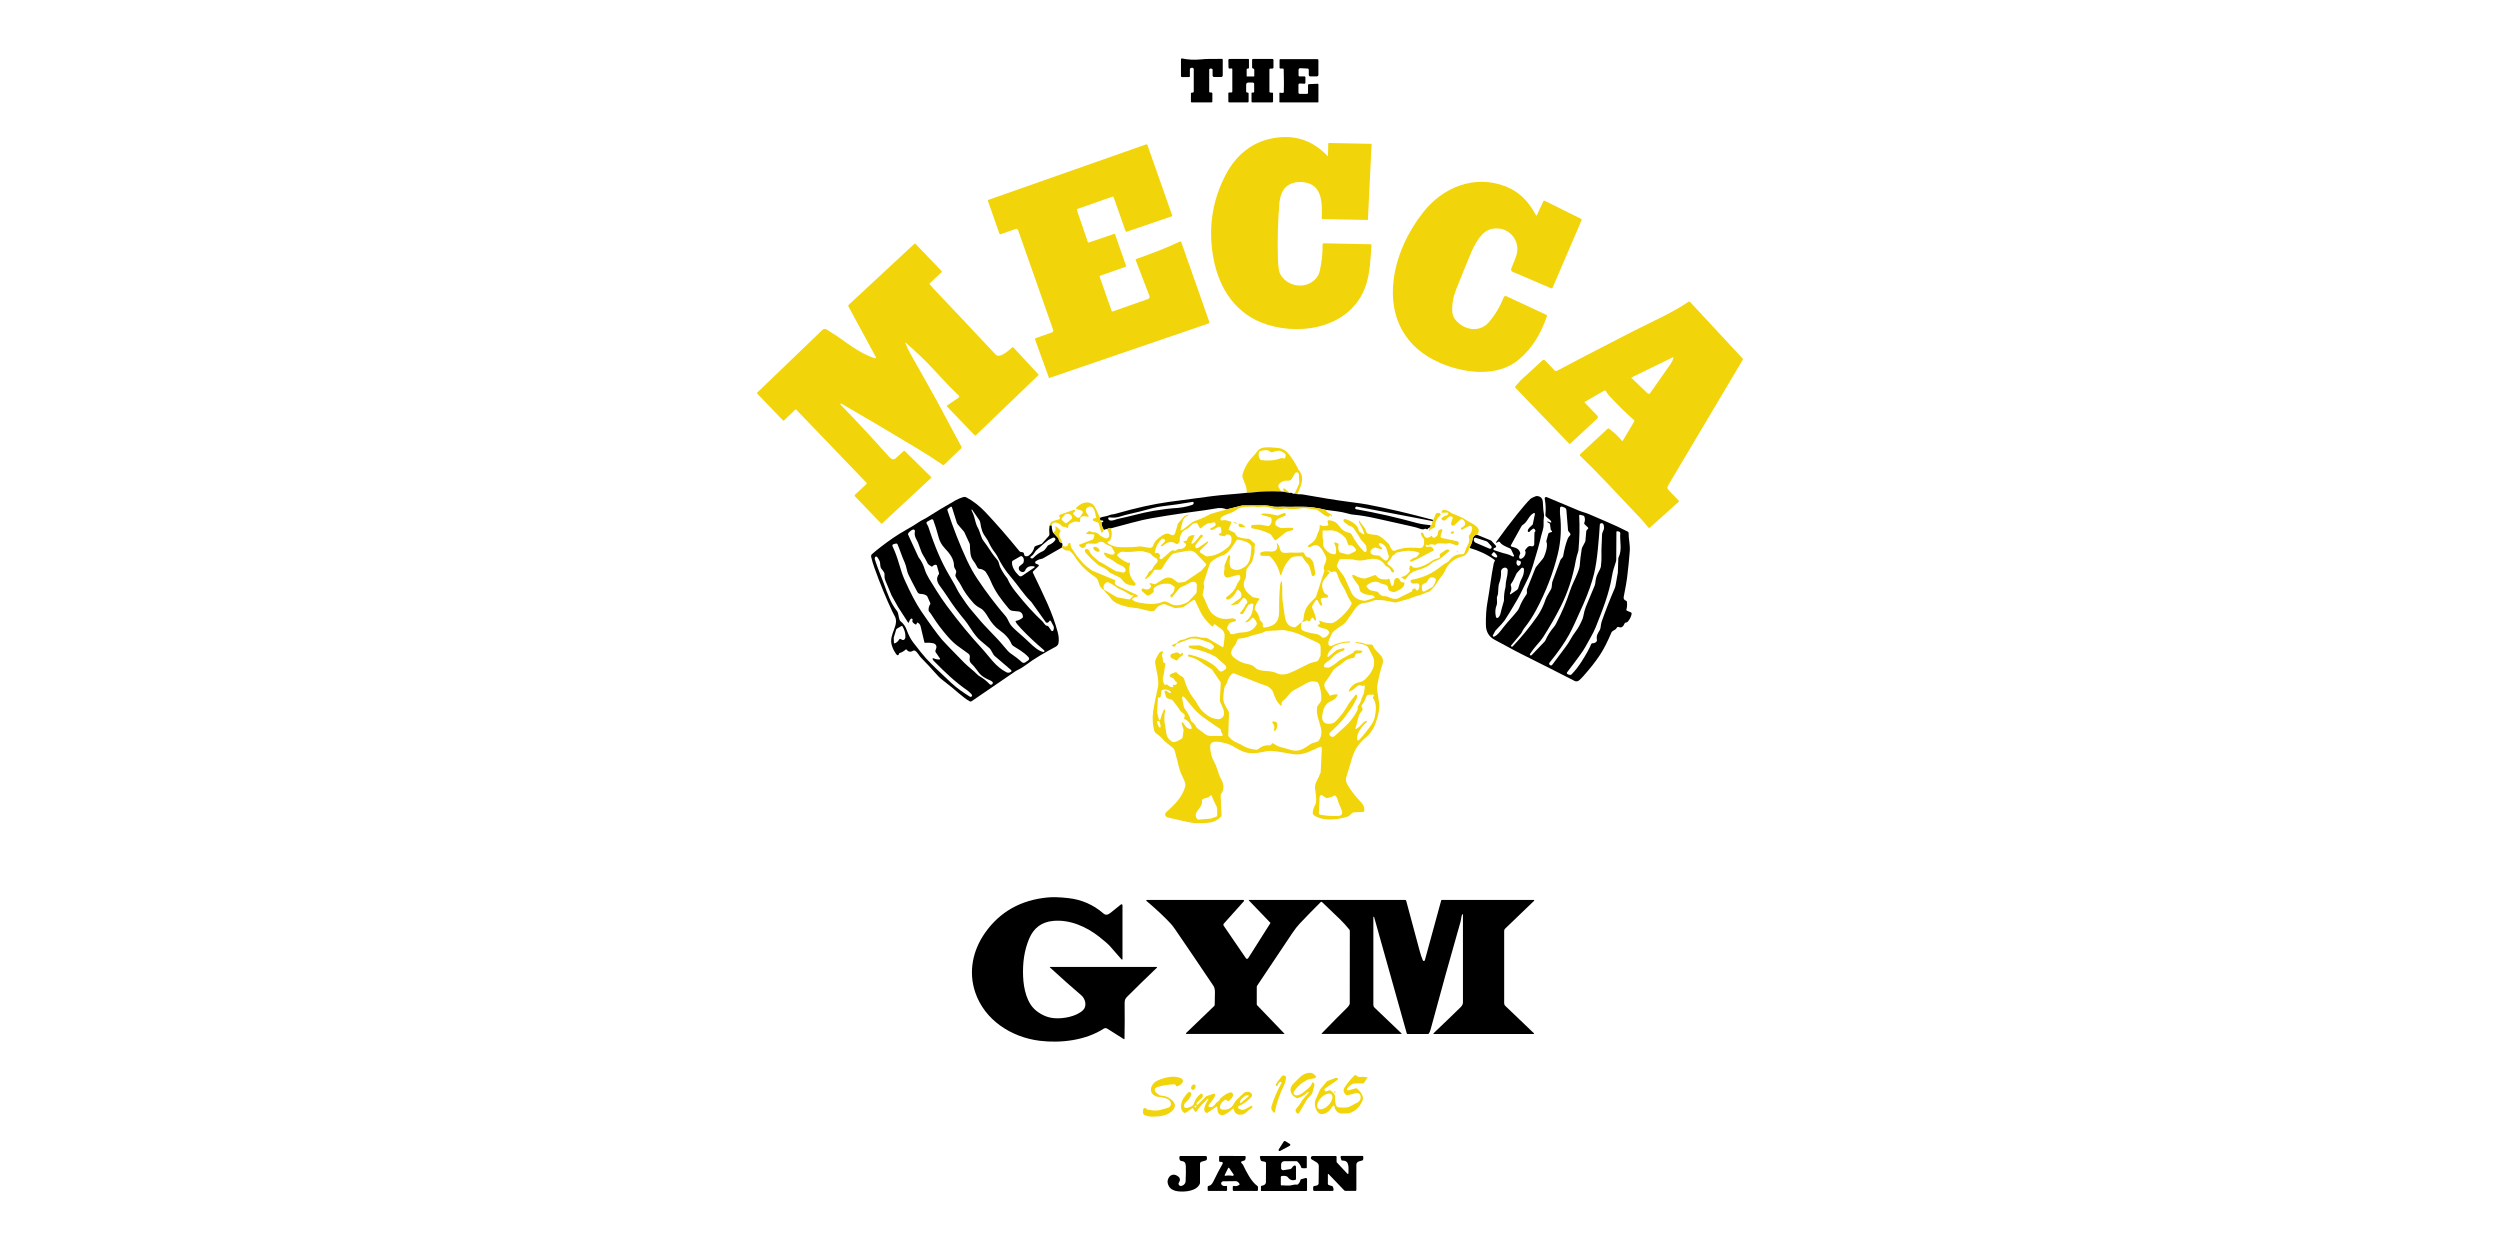 <svg xmlns="http://www.w3.org/2000/svg" id="Capa_1" data-name="Capa 1" viewBox="0 0 1080 540"><defs><style>      .cls-1 {        fill: #f1d40a;      }    </style></defs><path d="M514.89,40.01h.33c.27,0,.48-.21,.48-.48h0v-9.62c0-.35-.28-.63-.63-.63h-.32c-.4,0-.72,.32-.72,.72h0v2.99c0,.16-.13,.29-.29,.29h-3.2c-.2,0-.36-.16-.36-.36h0v-7.32c0-.2,.16-.36,.36-.36,.02,0,.05,0,.07,0,2.63,.56,5.33,.7,8.1,.42,3.04-.31,5.33-.19,9.24-.22,.15,0,.27,.12,.27,.27h0v6.86c0,.39-.31,.7-.7,.7h-3c-.37,0-.68-.3-.68-.68h0v-2.44c0-.28-.23-.51-.5-.51h-.5c-.25,0-.46,.2-.46,.46v9.44c0,.23,.18,.41,.41,.41h.56c.21,0,.39,.17,.39,.39v3.52c0,.2-.16,.37-.37,.37h-8.6c-.16,0-.29-.13-.29-.3v-3.51c0-.22,.18-.41,.4-.41Z"></path><path d="M538.73,39.98h.2c.26,0,.47,.21,.47,.46h0v3.44c0,.2-.16,.35-.36,.35h-8.03c-.21,0-.37-.17-.37-.37v-3.56c0-.19,.16-.35,.35-.35h1c.2,0,.37-.16,.37-.37v-9.73c0-.16-.13-.29-.29-.29,0,0-.02,0-.02,0-.43,.04-.66,.06-.69,.07-.29,.06-.58-.12-.64-.41,0-.03-.01-.07-.01-.1l-.06-3.14c0-.28,.21-.51,.49-.51,0,0,0,0,.01,0h8.18c.12,0,.22,.1,.22,.22h0v3.64c0,.16-.13,.29-.29,.29h-.29c-.22,0-.41,.18-.41,.41v2.83c0,.1,.08,.17,.17,.17h2.93c.1,0,.19-.08,.19-.19v-2.66c0-.27-.18-.5-.44-.56-.08-.02-.15-.04-.21-.07-.17-.07-.29-.24-.29-.43v-3.3c0-.2,.16-.35,.36-.35h8.41c.25,0,.46,.2,.46,.45h0v3.24c0,.25-.21,.46-.47,.46h-.9c-.21,0-.38,.17-.38,.38v9.59c0,.18,.12,.33,.29,.38,.28,.08,.53,.09,.77,.03,.23-.05,.45,.09,.5,.31,0,.03,.01,.06,.01,.09v3.47c0,.21-.17,.37-.37,.37h-8.62c-.17,0-.31-.14-.31-.31h0v-3.69c0-.15,.12-.28,.27-.28h.62c.14,0,.25-.11,.25-.25h0v-3.43c0-.34-.28-.62-.62-.62h-1.95c-.49,0-.89,.4-.89,.89h0v3.04c0,.21,.17,.39,.39,.39h0Z"></path><path d="M552.77,29.18v-3.32c0-.17,.14-.31,.31-.31h16.06c.23,0,.41,.18,.41,.41v6.39c0,.36-.29,.65-.65,.65h-2.89c-.34,0-.62-.28-.62-.62h0v-2.2c0-.31-.24-.56-.54-.57l-3.13-.15c-.39-.02-.72,.28-.74,.67,0,.01,0,.02,0,.04v2.47c0,.2,.16,.35,.35,.35h2.21c.22,0,.4,.18,.4,.4v2.39c0,.21-.17,.39-.39,.39,0,0-.01,0-.02,0l-2.02-.1c-.31-.01-.57,.23-.58,.53,0,0,0,.02,0,.02v3.39c0,.29,.24,.53,.53,.53h3.19c.23,0,.42-.19,.42-.42h0v-3.36c0-.22,.17-.4,.39-.41l3.78-.17c.17,0,.32,.13,.32,.3,0,0,0,0,0,.01v7.5c0,.14-.11,.25-.25,.25h-16.41c-.1,0-.19-.08-.19-.19v-3.92c0-.06,.05-.11,.11-.11,0,0,.01,0,.02,0,1.16,.22,1.75,.15,1.77-.21,.09-1.86,.07-5.14-.05-9.84,0-.21-.18-.37-.38-.37h-1.01c-.23,0-.41-.18-.41-.41Z"></path><path class="cls-1" d="M574.16,61.77l18.23,.37c.08,0,.14,.06,.14,.14,0,0,0,0,0,0l-1.59,32.57c0,.09-.08,.17-.18,.17l-19.43-.4c-.2,0-.36-.17-.36-.37,0,0,0,0,0-.01,.22-4.83,.48-12.43-4.9-14.73-4.37-1.87-10.46-.98-12.38,4.01-.55,1.43-.88,2.84-1,4.23-.67,7.95-.87,16.05-.62,24.27,.1,3.19,.42,5.3,.97,6.33,2.38,4.46,8.21,6.33,12.72,4.05,2.39-1.21,3.86-3.03,4.4-5.46,.87-3.9,1.26-7.65,1.18-11.26,0-.31,.24-.57,.56-.57,0,0,.02,0,.02,0l20.19,.41c.21,0,.39,.18,.38,.39,0,0,0,.02,0,.03-.5,6.59-.63,11.07-2.06,16.11-5.29,18.58-26.68,23.31-42.97,18.2-13.47-4.23-20.86-15.47-23.3-28.92-2.33-12.88-.46-24.99,5.61-36.32,4.19-7.83,10.84-13.46,19.67-15.21,9.46-1.88,17.45,.63,24,7.54,.05,.06,.14,.07,.2,.01,.03-.03,.05-.07,.05-.11l.11-5.14c0-.19,.16-.34,.35-.34,0,0,0,0,0,0Z"></path><path class="cls-1" d="M486.27,99.91l-5.14-14.62c-.09-.26-.38-.4-.65-.31l-14.89,5.23c-.28,.1-.42,.4-.32,.68l4.68,13.67c.06,.17,.24,.26,.41,.21,0,0,0,0,0,0l10.97-3.75c.15-.05,.3,.03,.36,.17l4.76,13.54c.08,.22-.04,.46-.26,.54l-10.91,3.84c-.19,.06-.29,.27-.23,.46,0,0,0,0,0,0l5.2,14.78c.06,.17,.24,.25,.41,.2l15.28-5.38c.53-.19,.81-.77,.62-1.3,0,0,0-.01,0-.02l-5.92-15.47c-.08-.2,.03-.43,.23-.51,0,0,0,0,0,0,7.14-2.53,13.05-4.74,18.91-7.57,.17-.09,.38-.01,.47,.16,0,.01,.01,.03,.02,.04l12.2,34.7c.07,.2-.04,.41-.23,.48l-69.01,23.62s-.05,0-.06-.03c0,0,0,0,0,0l-5.99-16.51c-.11-.3,.05-.62,.34-.73,0,0,0,0,0,0l6.93-2.44c.44-.16,.68-.64,.52-1.08t0,0l-15.15-43.08c-.16-.44-.64-.68-1.08-.52l-6.47,2.28c-.21,.07-.44-.04-.51-.25l-5.01-14.26c-.05-.12,.02-.26,.14-.31,0,0,0,0,0,0l68.23-24c.24-.08,.49,.05,.57,.28l10.72,30.48c.04,.12-.02,.25-.14,.29l-19.57,6.69c-.18,.06-.38-.03-.45-.22Z"></path><path class="cls-1" d="M663.9,93.03l2.87-6.18c.08-.17,.27-.24,.44-.16,0,0,0,0,.01,0l15.88,7.89c.17,.09,.25,.29,.17,.47l-12.53,29.19c-.12,.27-.43,.4-.7,.28h0s-16.68-7.16-16.68-7.16c-.46-.2-.69-.72-.53-1.2,.86-2.51,2.42-5.21,2.64-7.82,.41-4.73-3.07-9.11-7.93-9.61-2.89-.3-5.26,.52-7.14,2.47-2.08,2.17-3.79,5.28-5.01,8.22-2.51,6.04-4.62,11.24-6.33,15.6-1.31,3.34-1.87,6.56-1.68,9.65,.12,1.92,1.16,3.65,3.13,5.21,3.9,3.08,9.32,3.24,12.69-.71,2.72-3.19,4.86-6.78,6.42-10.78,.16-.41,.62-.62,1.03-.46,.02,0,.03,.01,.05,.02l17.33,8.05c.21,.1,.32,.34,.25,.57-2.51,7.24-6.02,13.56-12.03,18.66-9.4,7.96-23.66,6.02-34,1.61-15.34-6.55-22.19-19.74-20.22-35.79,1.26-10.32,5.92-20.57,12.68-29.22,8.48-10.88,22.29-16.58,35.73-11.29,6.27,2.47,10.03,6.74,13.13,12.48,.05,.09,.16,.13,.25,.08,.04-.02,.07-.05,.09-.09Z"></path><path class="cls-1" d="M391.13,148.18c.55,1.49,1.23,2.95,2.02,4.37,4.97,8.83,7.56,13.44,7.79,13.84,5.07,8.85,9.23,17.18,14.42,26.59,.12,.23,.08,.51-.11,.69l-7.43,7.14c-.14,.13-.34,.15-.5,.04-3.35-2.31-7.07-4.7-11.16-7.17-11.11-6.69-22.01-13.13-32.7-19.33-.12-.08-.29-.04-.36,.09-.03,.06-.05,.12-.03,.19,.02,.11,.18,.32,.48,.62,6.7,6.89,13.5,14.2,20.4,21.94,.49,.55,.94,.92,1.35,1.11,.49,.26,1.08,.18,1.48-.19l3.71-3.36c.07-.07,.19-.07,.26,0l11.53,11.35c.09,.09,.09,.23,0,.32,0,0,0,0,0,0l-21.21,19.72c-.13,.12-.33,.11-.46-.01l-11.25-11.7c-.2-.21-.19-.53,.01-.73,0,0,0,0,0,0l4.93-4.59c.16-.15,.17-.41,.01-.58,0,0,0,0,0,0l-30.37-31.59c-.1-.1-.25-.11-.36,0,0,0,0,0,0,0l-4.89,4.69c-.12,.12-.31,.12-.43,0,0,0,0,0,0,0l-11.14-11.58c-.12-.13-.12-.33,.01-.46l28.14-27.05c.52-.5,1.31-.56,1.9-.16,2.05,1.39,3.95,2.45,5.57,3.62,4.83,3.48,9.72,7.02,15.2,8.79,.19,.06,.4-.05,.46-.24,.03-.09,.02-.19-.03-.28l-11.86-21.91c-.12-.21-.07-.48,.11-.65l28.35-26.35c.16-.15,.4-.14,.55,.02l11.21,11.66c.17,.18,.16,.46-.02,.63,0,0,0,0,0,0l-5.08,4.72c-.12,.11-.13,.29-.02,.41,.72,.86,1.26,1.47,1.61,1.84,9.31,9.8,18.29,19.33,26.95,28.58,1.68,1.8,5.8-1.94,7.03-3.1,.17-.16,.44-.16,.6,.01,0,0,0,0,0,0l10.77,11.59c.1,.11,.1,.28,0,.38,0,0,0,0,0,0l-26.92,25.88c-.19,.18-.49,.18-.67-.01,0,0,0,0,0,0l-11.87-12.35c-.11-.11-.1-.29,0-.4,.01,0,.02-.02,.03-.03l4.99-3.41c.25-.17,.32-.51,.14-.77-.02-.03-.05-.06-.07-.09-2.99-2.85-6.49-6.49-10.51-10.91-4.07-4.48-8.05-8.08-12.43-11.99-.05-.04-.12-.03-.16,.02-.03,.03-.03,.07-.02,.11Z"></path><path class="cls-1" d="M684.7,173.53c-.14,.07-.19,.25-.11,.38,.01,.02,.03,.04,.05,.06l5.41,5.63c.33,.34,.32,.88-.02,1.21,0,0,0,0-.01,.01l-11.73,10.9c-.1,.1-.26,.09-.36,0,0,0,0,0,0,0l-23.28-24.21c-.16-.17-.16-.43-.01-.6l2.16-2.47s.09-.09,.14-.14l9.44-8.65c.3-.27,.75-.25,1.04,.04l4.14,4.3c.29,.3,.75,.38,1.11,.18,6.41-3.45,17.41-9.18,33.03-17.17,8.15-4.17,16.51-7.72,23.82-12.7,.16-.11,.38-.08,.51,.06l22.83,24.57c.11,.12,.13,.3,.05,.44l-32.39,54.53c-.33,.55-.25,1.24,.19,1.7l4.56,4.74c.1,.1,.1,.26,0,.36,0,0,0,0,0,0l-12.57,11.29c-.15,.14-.39,.13-.52-.02,0,0,0,0,0,0-.82-.87-1.83-2.27-3.04-3.56-12.06-12.75-18.59-19.87-26.5-27.48-.19-.19-.2-.49-.02-.69,0,0,.01-.01,.02-.02l11.9-11.06c.13-.12,.33-.13,.48-.02,2.3,1.69,4.18,3.44,5.63,5.26,.08,.11,.24,.13,.34,.04,.02-.02,.04-.04,.06-.07l4.95-8.32c.1-.18,.07-.41-.09-.54-2.91-2.55-5.97-5.51-9.17-8.88-1.15-1.2-2.13-2.09-2.96-3.63-.15-.27-.49-.38-.77-.23,0,0,0,0-.01,0l-8.25,4.77Zm38.24-18.97c.03-.1-.03-.2-.13-.23-.04-.01-.09,0-.12,.01l-17.76,8.65c-.11,.05-.15,.18-.1,.29,.01,.02,.03,.05,.05,.07l6.87,6.57c.3,.29,.77,.27,1.06-.02,.03-.03,.05-.06,.07-.09,3.23-4.64,6.23-8.92,8.99-12.85,.43-.61,.79-1.41,1.08-2.39Z"></path><path class="cls-1" d="M560.5,213.5l-1.19-.24,1.93-4.35c.03-.07,.05-.15,.04-.22l-.18-3.8c-.02-.49-.44-.87-.93-.85-.3,.01-.58,.18-.73,.44l-1.4,2.35c-.33,.56-.96,.88-1.6,.83-1.84-.14-3.19,.44-4.05,1.74-.22,.33-.23,.75-.03,1.09l1.11,1.87c-4.36-.19-8.23-.08-11.63,.31-1.56,.18-2.61,.26-3.17,.24l-.23-2.07c-.04-.3-.11-.6-.22-.88l-1.36-3.52c-.19-.48-.21-1.01-.07-1.51,.96-3.23,2.45-5.72,4.81-8.08,1.66-1.68,1.94-3.4,5.04-3.58,1.53-.09,3.36-.01,5.5,.24,1.88,.22,3.49,1.2,4.85,2.95,1.51,1.94,2.8,4.03,3.88,6.27,.07,.14,.15,.28,.25,.41,2.82,3.54,.75,6.83-.63,10.35Zm-16.64-18.1c-.29,1.3-.09,2.33,.61,3.08,.16,.17,.37,.27,.59,.31,3.12,.39,5.89,.09,8.32-.88,.13-.05,.28-.06,.42-.04l.87,.19c.19,.04,.38-.05,.47-.22,.28-.52,.35-1.03,.2-1.54-.06-.19-.18-.36-.35-.47-1.12-.75-1.95-1.13-2.51-1.11-.55,0-1.53,.21-2.92,.62-.18,.05-.38,.06-.57,0-.14-.04-.35-.18-.63-.43-.9-.81-2.84-.35-4.05,0-.23,.07-.4,.26-.46,.49Z"></path><path class="cls-1" d="M557.22,212.98l-3.08-.59,.26-.04c.16-.02,.27-.17,.25-.33,0-.07-.04-.13-.09-.17l-.13-.12c-.17-.16-.19-.42-.03-.59,.16-.17,.42-.19,.59-.03l2.23,1.87Z"></path><path d="M553.47,212.37l.66,.02,3.08,.59c.22-.08,.43-.12,.63-.1,.08,0,.27,.1,.55,.28,.27,.17,.57,.2,.91,.1l1.19,.24c1.13,0,1.89,.03,2.26,.1,7,1.22,13.78,2.41,20.79,3.31,3.37,.43,5.76,.78,7.17,1.05,8.51,1.61,17.99,3.83,28.44,6.65-.18,.54-.35,.69-.51,.45l-32.47-6.2c-.26-.05-.52,.09-.63,.33l-.07,.16c-.1,.23,0,.51,.24,.6,.03,.01,.07,.02,.1,.03,8.91,1.58,17.66,3.56,26.25,5.95,1.89,.53,3.95,.73,5.93,.96,.15,.55-.05,.95-.6,1.17-.29,.01-.49,.16-.6,.43-.07,.16-.25,.23-.41,.16-.04-.01-.07-.04-.09-.06-.03-.03-.06-.05-.08-.07-.21-.14-.49-.16-.72-.05-.53,.26-1.13,.27-1.78,.02-1.1-.42-2.57-.83-4.42-1.23-4.87-1.07-9.65-2.14-14.32-3.2-3.86-.88-7.31-1.46-10.35-1.74-.66-.06-1.32-.18-1.96-.37-3.69-1.09-6.49-1.17-9.95-1.7-3.63-.97-7.36-1.42-11.18-1.36-2.96,.04-4.52,.06-4.69,.05-1.87-.08-3.43-.08-4.68-.01-.97,.05-1.91-.03-2.83-.24-1.07-.25-2-.37-2.78-.37-3.85,0-7.05,0-9.62,.02-.2,0-.4,.03-.6,.08l-6.45,1.63c-1.34-.65-3-.77-4.98-.35-1.26,.27-5.91,.94-13.96,2.02-4.91,.66-8.18,1.29-13.23,2.11-2.44,.4-5.42,1.08-8.93,2.03-2.92,.8-5.87,1.59-8.85,2.37-.71-.07-1.24,.03-1.6,.29-.49,0-.98,.14-1.45,.41-.66-1.04-1.01-2.12-1.05-3.25,.33-.02,.55-.09,.68-.23,.22-.23,.17-.43-.15-.58-.22-.11-.51-.1-.86,.02-.25-.21-.37-.6-.34-1.19,1.38-.65,2.76-.53,4.02-1.12,.51-.24,1.06-.38,1.63-.41,.31-.02,.86-.14,1.63-.37,8.3-2.39,15.8-4.05,22.49-4.98,6.6-.92,12.87-1.76,18.79-2.51,4.83-.61,9.93-.87,14.91-1.42,.56,.02,1.62-.06,3.17-.24,3.39-.4,7.27-.5,11.63-.31Zm-74.7,11.76c.11,.37,.43,.65,.82,.71,1.42,.2,2.26-.47,3.47-.71,4.62-.89,10.41-2.67,15.09-3.41,4.42-.71,7.21-1.08,8.37-1.13,3.29-.14,6.13-.63,8.54-1.48,.31-.11,.54-.38,.6-.71v-.07c.05-.24-.11-.47-.35-.51-.05,0-.1,0-.15,0-4.28,.75-8.77,1.4-13.47,1.96-1.77,.21-5,.97-9.67,2.29-1.77,.5-5.53,1.17-8.21,2.1-1.28,.44-2.8,.55-4.58,.34-.24-.03-.46,.14-.49,.38,0,.06,0,.12,.02,.18l.02,.07Z"></path><path d="M634.87,236.71c.1-.34,.25-.69,.44-1.05,.57-1.05,.74-1.99,.96-3.11,.04-.19,.12-.37,.23-.53,.54-.76,1.08-1.08,1.62-.98l5.94,2.43c.08,.03,.16,.08,.22,.15l1.91,2.1c.2,.22,.18,.56-.04,.76-.07,.06-.16,.11-.25,.13-.45,.09-.69,.27-.72,.56-.03,.23,.12,.46,.34,.53,1.75,.53,3.62,1.25,5.23,1.59,.81,.17,1.74,.55,2.8,1.13,.17,.1,.39,.03,.49-.14,.06-.1,.06-.23,0-.33l-1.26-2.6c-.09-.17-.22-.31-.4-.39-2.31-1.09-3.35-1.32-4.47-2.78-.13-.17-.37-.24-.57-.16-.23,.09-.45,.23-.66,.41-.09,.09-.24,.08-.32-.01-.08-.08-.08-.21-.01-.29,3.25-4.51,6.3-8.56,9.17-12.12,2.41-2.99,4.26-5.13,5.56-6.41,.37-.36,1.16-.77,2.36-1.23,.2-.07,.41-.1,.62-.08,1.57,.16,2.39,1.07,2.46,2.74,.1,2.52,.26,4.22,.46,5.1,.06,.26,.07,.52,.04,.78-.17,1.27-.24,2.44-.19,3.53,.08,1.91-.65,3.39-1.03,5.05-.79,3.46-2,7.78-3.62,12.94-.79,2.53-1.64,4.65-2.53,6.36-1.32,2.52-2.62,5.57-4.13,8.16-2.6,4.47-4.44,7.49-5.51,9.05-.5,.73-1.8,2.18-3.89,4.33-.05,.05-.1,.11-.13,.17l-1.05,1.92c-.11,.21-.04,.46,.17,.58,.12,.07,.26,.07,.39,.01,1.6-.76,2.42-2.05,4.04-4.1,2.03-2.59,3.95-4.46,5.96-7,.36-.44,.64-.94,.84-1.47,.72-1.88,1.74-3.75,3.07-5.62,.16-.23,.25-.51,.23-.8l-.05-1.07c0-.15,.02-.29,.07-.42l3.57-8.94c.12-.3,.28-.58,.49-.83l2.76-3.35c.18-.22,.34-.46,.46-.72,.69-1.51,1.86-4.93,1.1-6.68-.04-.09-.05-.2-.02-.3l.84-3.09c.05-.18,.18-.33,.35-.41,.36-.17,.71-.29,1.05-.35,.16-.03,.27-.18,.24-.34,0-.04-.02-.08-.05-.12-.06-.09-.16-.18-.29-.26-.12-.07-.21-.2-.23-.34l-.32-2.29c-.03-.21-.16-.39-.35-.49-.5-.26-.78-.43-.82-.51-.05-.08-.02-.19,.06-.24,.04-.03,.1-.03,.15,0l1.15,.46c.14,.06,.3,0,.35-.14,.03-.07,.03-.15,0-.22-.5-1.05-1.62-1.49-2.35-2.32-.14-.17-.21-.39-.19-.61,.26-2.28,.17-4.62-.28-7.02-.06-.34,.16-.66,.5-.72,.12-.02,.24,0,.35,.04,4.83,2.06,9.47,4,13.93,5.84,1.46,.6,3.15,.99,4.45,1.57,4.66,2.09,10.94,4.53,16.66,7.52,.21,.11,.34,.33,.34,.57-.02,2.62,.7,5.07,.51,7.75-.24,3.3-.62,7.15-1.16,11.56-.18,1.52-.67,4.3-1.47,8.32-.15,.77,.21,1.34,1.08,1.68,.17,.07,.29,.23,.31,.41,.15,1.33,.08,2.44-.23,3.35-.07,.19,.03,.41,.22,.49l1.75,.75c.22,.1,.35,.33,.31,.56-.2,1.26-.77,2.42-1.72,3.48-.2,.23-.42,.34-.63,.32-.15-.01-.29,.02-.41,.1-.15,.09-.27,.23-.33,.4-.4,1.01-1.18,2-2.35,1.51-.49-.21-.85-.08-1.06,.38-.42,.92-1.84,1.01-2.25,1.97-1.74,4.09-3.38,7.29-4.92,9.62-1.98,2.99-4.42,6.09-7.3,9.29-.73,.81-1.32,1.4-1.79,1.78-.53,.43-1.26,.51-1.87,.2-6.17-3.18-13.91-7.09-23.22-11.74-3.94-1.96-6.88-3.74-11.23-5.98-2.55-1.32-3.84-3.46-3.89-6.44-.06-3.74,.16-6.97,.65-9.68,1.04-5.77,1.62-11.43,2.76-17.04,.1-.48,.48-.77,.49-1.16,0-.1-.11-.23-.32-.39-3.1-2.23-6.64-3.9-10.62-5.02Zm18.05,42.59c.15,.14,.39,.13,.53-.02,3.99-4.21,7.54-8.56,10.66-13.04,1.49-2.13,2.7-4.61,3.63-7.44,.12-.37,.28-.72,.47-1.06l1.81-3.16c.16-.28,.26-.6,.3-.92l.23-2.08c0-.06,.02-.13,.05-.19l3.53-9.52c.02-.06,.06-.11,.1-.16l.87-1.05c.09-.1,.14-.23,.17-.37,.48-2.9,1.15-5.44,1.99-7.6,.16-.42,.5-.9,1.02-1.43,.16-.17,.21-.41,.13-.63-.1-.26-.34-.59-.72-.98-.17-.18-.28-.42-.3-.68l-.71-8.6c-.04-.51-.37-.94-.85-1.12l-1.01-.38c-.34-.12-.71,.05-.84,.39-.02,.06-.03,.12-.04,.18-.06,1.26-.06,2.16,0,2.71,.69,5.98,.37,11.68-.95,17.11-2,8.22-5.12,16.31-9.36,24.26-1.48,2.77-3.22,5.42-5.22,7.94-.21,.26-.61,.95-1.2,2.07-.03,.05-.06,.1-.1,.15l-4.36,5.22c-.07,.08-.06,.2,.02,.27l.14,.13Zm5.98-41.71c.83-1.07,1.31-1.99,2.77-1.6,.47,.13,.95-.15,1.08-.62,.02-.07,.03-.14,.03-.22l.11-5.03c0-.11,.05-.21,.13-.27,.44-.35,.37-.82-.21-1.39-.13-.13-.34-.16-.5-.07-.62,.37-1.14,.79-1.54,1.28-.15,.19-.42,.21-.61,.06-.1-.08-.16-.21-.16-.34,0-1.04,1.06-1.76,2.1-2.79,.03-.03,.05-.07,.06-.11l.93-4.45c.04-.19-.08-.39-.27-.43-.08-.02-.17,0-.25,.03-2.28,1.19-2.57,3.8-4.78,5.13-.22,.13-.39,.32-.51,.54l-4.54,8.18c-.12,.22-.04,.49,.17,.61,.03,.02,.06,.03,.09,.04,1.71,.5,3.1,.69,3.72,2.63,.07,.2,.04,.42-.06,.6-.34,.59-.45,1.14-.34,1.65,.07,.33,.52,.46,.99,.3,.08-.03,.17-.07,.24-.11,.96-.55,1.46-1.44,1.52-2.67,0-.12-.04-.25-.11-.35-.03-.03-.05-.05-.05-.07-.12-.16-.12-.38,0-.54Zm2.08,44.89c-.14,.2-.1,.47,.1,.61,.18,.13,.43,.1,.58-.06l5.69-5.95c.11-.11,.19-.25,.25-.39,.84-1.99,2.07-3.94,3.68-5.83,.36-.43,.68-.9,.93-1.4,2.57-4.98,4.53-9.59,5.9-13.83,.99-3.07,2.34-5.4,3.39-8.07,.59-1.48,.9-2.49,.93-3.02,.15-2.39,.45-4.88,.89-7.47,.04-.21,.1-.41,.2-.6l1.26-2.38c.07-.12,.11-.26,.12-.4l.36-4.16c.02-.23,.12-.44,.28-.6l.47-.49c.16-.16,.15-.42-.01-.57l-1.46-1.4c-.17-.16-.22-.4-.13-.62,.4-.94,.39-1.9-.05-2.87-.04-.08-.11-.14-.2-.17l-1.54-.42c-.17-.05-.35,.05-.4,.23-.01,.04-.01,.07-.01,.11,.26,4.77,.16,9.74-.31,14.9-.02,.2-.05,.4-.11,.59-.47,1.56-.77,2.31-1.07,3.99-1.23,7.03-3.39,13.62-6.48,19.78-2.13,4.24-4.66,8.66-7.6,13.26-.59,.92-1.55,2.12-2.9,3.6-.79,.87-1.71,2.08-2.76,3.63Zm8.6,4.84c.32,.24,.77,.17,1.01-.15,0,0,0,0,0,0,2.22-3.03,4.14-5.61,5.77-7.72,1.68-2.17,2.43-4.18,4.24-6.54,1.11-1.45,2.14-3.31,3.08-5.57,.1-.24,.17-.49,.22-.74,.4-2.04,.77-3.46,1.12-4.29,1.5-3.5,2.8-6.63,3.9-9.39,.11-.28,.18-.57,.22-.87,.18-1.8,.55-3.23,1.11-4.28,.85-1.61,1.29-2.57,1.32-2.87,.22-1.95,.31-3.52,.27-4.72-.12-3.45,.18-5.55,.23-9.05,0-.38,.08-.75,.22-1.1,.44-1.09,.84-1.47,.6-2.83-.13-.73-.41-1.13-.83-1.19-.46-.07-.88,.21-.94,.61,0,.02,0,.04,0,.06-.16,2.89-.45,6.45-.86,10.68-.4,4.16-.95,7.69-1.65,10.57-.93,3.84-2.46,8.19-4.59,13.05-2.84,6.47-4.87,10.83-6.1,13.07-1.98,3.61-4.82,7.69-8.53,12.24-.23,.29-.19,.71,.09,.94,0,0,.02,.01,.03,.02l.07,.05Zm7.39,3.72c.3,.3,.76,.48,1.38,.53,.19,.02,.37-.05,.5-.18,1.5-1.5,2.96-3.36,4.39-5.58,1.97-3.07,3.36-5.61,4.19-7.6,.08-.18,.26-.3,.45-.31,.89,0,1.52-.29,1.88-.86,.11-.16,.15-.36,.11-.56-.34-2.08,.4-2.78,1.25-4.35,.17-.32,.28-.67,.32-1.02,.12-1.13,.3-2.02,.51-2.65,1.66-4.74,3.55-9.56,5.67-14.46,.11-.26,.19-.53,.25-.81l1.01-5.65c.02-.14,.04-.27,.04-.41l.19-5.92c0-.1,.02-.2,.07-.29,1.72-3.54,.49-6.89,.78-10.48,.03-.39-.23-.74-.61-.81l-.68-.14c-.17-.04-.35,.07-.38,.24,0,.02,0,.04,0,.07l-.08,12.01c0,.28-.04,.56-.13,.83-.91,2.84-1.32,3.97-1.69,6.18-1.28,7.68-3.97,14.41-7.03,22.09-1.22,3.06-2.82,5.39-4.55,8.66-.79,1.5-3.42,5.14-7.87,10.92-.13,.17-.12,.4,.03,.55Zm-32.74-55.16l-1.43-1.58c-.23-.25-.52-.44-.84-.54l-4.39-1.42c-.35-.12-.73,.08-.85,.43-.02,.07-.03,.15-.03,.23v.28c.02,.52,.34,.99,.82,1.19l5.92,2.54c.36,.16,.77,0,.93-.37,.11-.26,.06-.55-.13-.76Zm.9,2.71l-.74,.85c-.1,.11-.09,.28,.02,.38l.07,.06c.92,.8,1.89,1.18,2.17,.86,0,0,0,0,0,0l.08-.09c.29-.32-.22-1.23-1.14-2.03,0,0,0,0,0,0l-.07-.05c-.12-.1-.29-.09-.39,.03,0,0,0,0,0,0Zm10.11,3.67c-.28,1.03-.11,1.73,.51,2.1,.18,.11,.42,.1,.59-.03,.48-.35,.7-.85,.68-1.5,0-.21-.14-.4-.35-.47l-1.02-.33c-.17-.06-.35,.04-.41,.21,0,0,0,0,0,.01Zm-8.58,16.02c.13,1.59,.09,2.64-.12,3.15-.63,1.52-.73,3.22-.29,5.09,.07,.31,.38,.5,.69,.43,.09-.02,.17-.06,.24-.12,.5-.43,.83-.98,.99-1.65,.41-1.74,.89-3.48,1.42-5.23,.09-.27,.13-.56,.13-.85-.02-1.82,.18-3.56,.6-5.21,.23-.9,.08-1.83,.31-2.78,.44-1.8,.67-3.36,.7-4.71,.02-.65-.5-1.19-1.15-1.2-.14,0-.27,.02-.4,.06l-.16,.05c-.77,.26-1.27,1.02-1.19,1.83,.13,1.43-.17,3.17-.92,5.23-.05,.14-.08,.29-.1,.44-.13,1.15-.21,2.22-.23,3.21-.02,.59-.15,1.15-.41,1.68-.09,.18-.12,.37-.11,.57Zm5.64-1.9c-.06,.12-.02,.26,.09,.33,.08,.04,.18,.04,.25-.01l2.64-1.81c.27-.18,.47-.45,.58-.75,.37-1.05,.62-1.84,.75-2.37,.11-.46,.4-1.14,.87-2.02,.64-1.22,.93-2.5,.87-3.86-.02-.38-.34-.67-.72-.65-.18,0-.35,.09-.47,.22l-1.92,2.13s-.07,.1-.1,.16c-.91,2.12-1.7,3.62-2.37,4.48-.15,.2-.19,.46-.1,.69,.42,1.05,.29,2.21-.39,3.47Z"></path><path d="M453.5,226.9l.87,.17c-.08,.73,.08,1.7,.48,2.9l2.25,2.45c.12,.13,.2,.3,.23,.48,.14,.93,.64,1.53,1.53,1.78l.16,.88-.28,.96-8.12,4.66c-.25,.15-.53,.24-.83,.29-.83,.14-1.62,.48-2.36,1.02-.26,.19-.32,.56-.14,.82,.06,.09,.15,.16,.25,.2l1.05,.45c.17,.08,.25,.28,.18,.45-.02,.04-.04,.08-.07,.11l-2.37,2.28c-.17,.16-.21,.41-.11,.62,4.87,10.23,8.41,17.05,10.73,25.75,.44,1.65,.55,3.17,.34,4.55-.11,.69-.53,1.28-1.14,1.61-4.6,2.48-9.2,5.05-13.34,8.2-.98,.75-2.25,1.49-3.8,2.24-.04,.02-.09,.04-.13,.07l-19.19,13.12c-.21,.14-.48,.15-.7,.04-3.14-1.69-6.66-5.35-10.08-7.86-1.78-1.31-3.05-2.4-3.81-3.26-2.91-3.27-5.31-5.85-7.21-7.75-.9-.9-1.46-2.32-2.59-3.01-.26-.16-.58-.16-.84,0-1.11,.68-2.04,.52-2.8-.48-.09-.12-.26-.15-.38-.06,0,0-.02,.02-.03,.02-.73,.7-1.61,1.21-2.62,1.52-.11,.03-.19,.12-.23,.23l-.11,.34c-.09,.28-.39,.43-.67,.34-.1-.03-.19-.1-.26-.18-.97-1.25-1.68-2.63-2.13-4.16-1.42-4.84,3.73-8.77,1.08-12.91-.19-.3-.44-.77-.75-1.43-2.69-5.67-5.3-12.03-7.83-19.09-.55-1.54-1.02-3.1-1.39-4.69-.1-.44,.04-.9,.38-1.2,2.41-2.1,5.44-4.43,9.08-6.97,3.69-2.59,7.87-4.54,11.56-7.11,.72-.51,1.74-.88,2.59-1.42,4.23-2.69,8.49-5.26,12.79-7.69,1.07-.61,2.18-1.08,3.35-1.43,.48-.14,.99-.09,1.42,.14,2.96,1.59,5.71,3.73,8.24,6.42,4.59,4.85,9.48,10.47,14.68,16.84,.16,.19,.39,.3,.63,.31,.86,.02,1.31,.32,1.35,.87,.04,.56,.23,.87,.58,.93,.61,.11,1.11,.02,1.5-.28,1.21-.95,1.99-2.11,2.33-3.48,.07-.29,.29-.53,.57-.62l2.58-.91s.07-.03,.1-.07l3.02-3.37c.2-.22,.3-.51,.27-.8-.15-1.73-.1-3,.16-3.83Zm-14.52,41.32c1.07-.25,1.98-.68,2.71-1.29,.15-.13,.23-.31,.22-.51-.04-1.04-.48-1.75-1.33-2.14-.11-.05-.23-.08-.35-.1l-2.8-.3c-.61-.07-1.18-.37-1.57-.85-3.48-4.22-5.89-7.26-7.99-12.27-.57-1.37-1.48-2.87-2.02-3.68-.12-.18-.27-.33-.45-.46-.81-.55-1.49-.83-2.06-.84-.55,0-.98-.31-1.26-.93-.43-.91-1.01-1.85-1.75-2.82-1.29-1.71-1.22-4.04-1.34-6.72,0-.15-.04-.29-.1-.43l-2.32-5.02c-.03-.06-.06-.12-.11-.17l-2.77-3.23c-.14-.16-.24-.35-.31-.55l-2.14-6.77c-.06-.19-.27-.3-.45-.24-.03,.01-.07,.03-.1,.05l-1.13,.78c-.24,.16-.35,.47-.26,.75,2.43,7.53,5.24,14.71,8.41,21.52,1.37,2.94,2.85,5.61,4.45,8,3.96,5.94,8.12,11.42,12.47,16.43,.25,.29,.74,1.2,1.48,2.72,.41,.86,1.39,1.96,2.93,3.31,3.03,2.66,5.04,4.48,6.02,5.45,1.22,1.2,3.69,3.43,5.66,3.75,.23,.04,.45-.12,.48-.36,.02-.14-.03-.29-.14-.39-3.7-3.13-7.04-6.26-10.01-9.41-1.28-1.35-2.04-2.32-2.3-2.92-.06-.15,0-.33,.16-.39,.02,0,.03-.01,.05-.02Zm-19.3-47.82c.57,1.28,.86,1.93,.86,1.93,.67,1.87,.93,4.02,1.84,5.57,1.1,1.88,1.28,4.37,2.68,6.02,.56,.66,1.71,2.31,3.44,4.95,.48,.73,1.31,1.81,2.5,3.22,.26,.3,.55,1.11,.87,2.41,.04,.16,.1,.32,.17,.48,.86,1.76,1.81,3.27,2.84,4.53,.21,.25,.37,.53,.5,.83,.65,1.54,1.74,3.27,3.26,5.2,4.19,5.29,8.06,9.56,11.6,12.81,.77,.7,1.06,1.87,2.14,2.02,.26,.03,.49,.18,.64,.4l1.13,1.65c.16,.23,.48,.29,.71,.13,.09-.06,.16-.15,.19-.26l.14-.46c.16-.49,.11-1.02-.13-1.48l-1.12-2.07c-.09-.17-.3-.23-.46-.14-.05,.03-.1,.07-.13,.12-.31,.52-.66,.78-1.06,.78-.21,0-.41-.1-.54-.28l-6.2-8.69s-.03-.04-.05-.05c-3.36-3.25-5.64-7.11-8.81-10.74-2.3-2.65-4.28-5.7-5.95-9.16-.16-.33-.36-.65-.59-.94-1.23-1.57-2.16-3.03-2.77-4.36-.49-1.07-.93-1.86-1.34-2.39-1.6-2.11-2.11-3.6-2.57-6.68-.05-.36-.19-.71-.4-1.01l-3.08-4.51c-.05-.09-.17-.12-.25-.07s-.12,.17-.07,.25Zm-19.13,4.96c-.29,.16-.4,.52-.25,.81,0,0,0,.01,.01,.02,.43,.73,.7,1.27,.81,1.62,2.65,8.2,5.56,14.98,8.73,20.34,2.06,3.49,3.31,5.73,3.75,6.7,.38,.84,1.67,2.83,3.87,5.97,1.64,2.34,3.26,3.97,5.02,6.14,3.32,4.09,7.82,8.17,10.78,11.78,1.56,1.9,2.57,3,3.01,3.3,2.18,1.48,3.88,2.81,5.12,3.99,.41,.39,1.04,.44,1.51,.12l1.26-.86c.41-.28,.52-.85,.24-1.26-.02-.03-.05-.07-.08-.1-2.06-2.27-4.59-3.55-6.6-4.87-.37-.24-.65-.58-.82-.99-.84-2.08-2.59-4.05-5.26-5.93-1.76-1.24-3.36-3.1-4.83-5.59-.9-1.52-1.96-3.09-3.14-3.7-1.27-.66-2.3-1.41-3.08-2.26-2.39-2.61-4.24-5.23-5.54-7.86-.63-1.29-1.75-2.45-2.26-3.75-.09-.21-.1-.44-.04-.66l.3-1.08c.07-.27,.04-.56-.1-.81l-.6-1.11c-.15-.28-.23-.6-.23-.92,0-3.1-2.05-5.48-4.14-7.74-1.2-1.29-2.02-2.76-2.47-4.42-.81-3.05-1.59-5.54-2.32-7.5-.12-.33-.49-.5-.82-.38-.03,.01-.05,.02-.08,.04l-1.75,.95Zm36.29,64.13l-7.14-6.1c-.22-.19-.4-.41-.54-.65l-1.18-2.04c-.16-.28-.37-.53-.62-.74-1.5-1.27-2.79-2.36-3.87-3.27-1.19-1.01-2.55-2.68-4.08-5.03-1.15-1.76-1.97-2.95-2.47-3.54-2.96-3.54-5.47-6.93-7.53-10.15-1.2-1.88-2.59-3.71-3.44-4.9-1.25-1.74-1.63-3.27-.4-5.01,.1-.14,.13-.31,.08-.47l-.92-3.26c-.05-.2-.23-.34-.43-.35-.52-.03-1,.18-1.45,.65-.15,.15-.38,.17-.55,.06-.88-.55-1.37-.95-1.48-1.17-.76-1.53-1.5-2.86-2.22-3.98-.2-.31-.36-.63-.49-.97-.52-1.32-.97-2.53-1.34-3.64-.59-1.78-2.04-3.08-1.53-5.36,.08-.36-.15-.73-.52-.81-.14-.03-.28-.02-.41,.04-.71,.31-1.33,.79-1.86,1.42-.19,.24-.24,.56-.11,.84l4.41,9.56c.05,.11,.11,.21,.19,.31,1.08,1.36,1.91,3,2.5,4.93,.89,2.89,2.57,5.15,5.21,9.44,1.27,2.06,2.72,4.19,4.36,6.41,5.11,6.88,10.13,12.98,15.05,18.3,3.5,3.79,5.92,7.98,10.73,10.42,.49,.25,1.07,.25,1.56,.01l.35-.17c.22-.1,.31-.36,.21-.58-.03-.06-.07-.11-.11-.15Zm18.97-56.05c.25-.35,.16-.83-.19-1.08-.22-.15-.5-.18-.75-.08-1.07,.47-1.76,.82-2.06,1.05-1.33,1.06-3.02,2.51-5.07,4.35-.25,.23-.46,.49-.63,.78-.53,.93-1.14,1.59-1.83,1.98-.17,.1-.24,.31-.14,.49,.04,.07,.1,.13,.18,.16l.22,.1c.3,.13,.65,.05,.87-.19,1.23-1.3,2.61-2.27,4.14-2.9,.49-.21,1.14-.93,1.93-2.17,.12-.19,.3-.34,.51-.43,1.27-.53,2.2-1.22,2.8-2.07Zm-68.85,1.39l-1.01,.28c-.33,.09-.52,.43-.43,.76,0,.03,.02,.07,.04,.1,1.07,2.28,1.96,4.63,2.66,7.06,.91,3.17,1.73,5.56,2.44,7.16,2.67,6,5.1,10.62,7.31,13.86,3.77,5.53,6.75,9.63,8.96,12.28,.67,.81,3.86,4.12,9.57,9.94,1.75,1.79,3.94,3.3,5.77,5.19,.25,.26,.55,.49,.87,.66,1.6,.9,3.06,2.05,4.35,3.43,.3,.33,.81,.35,1.14,.05,.26-.24,.34-.62,.19-.94-.01-.02-.15-.15-.43-.37-.15-.12-.31-.22-.49-.29-2.26-.93-3.85-1.95-4.77-3.07-.89-1.08-2.14-3.01-3.51-4.28-.68-.63-.91-1.47-.68-2.53,.15-.7-.09-1.39-.6-1.74-1.04-.72-2.62-1.86-4.74-3.42-1.33-.99-2.75-2.34-4.24-4.05-2.48-2.85-4.58-5.63-6.29-8.35-.74-1.18-1.3-1.96-1.67-2.35-.14-.15-.22-.34-.24-.54-.08-.95,.15-1.83,.67-2.63,.1-.16,.12-.36,.04-.54l-1.27-2.83c-.05-.1-.11-.19-.2-.26-.61-.53-1.53-.81-2.76-.84-.55-.01-1.05-.32-1.32-.81-1.49-2.77-2.76-5.22-3.8-7.36-.86-1.76-.87-3.62-1.72-5.47-1.3-2.83-1.8-4.82-3.04-7.72-.14-.32-.49-.49-.82-.39Zm59.84,9.87c-1.97-.38-3.28,.21-3.94,1.75-.24,.56-.91,.82-1.53,.6-.98-.35-1.37-1-1.18-1.96,.04-.19,.14-.37,.29-.49l1.38-1.13c.16-.14,.28-.32,.35-.53,.34-1.15,.11-2.02-.69-2.62-.17-.13-.4-.14-.59-.04l-3.38,1.95c-.17,.1-.29,.28-.31,.48-.21,2.3,1.44,4.48,2.98,5.98,.37,.36,.93,.4,1.35,.11l5.36-3.66c.11-.07,.14-.23,.06-.34-.04-.05-.1-.09-.16-.11Zm-40.71,39.81l-1.89-2.75c-.14-.2-.17-.44-.1-.67l.37-1.14c.27-.82-.19-1.7-1.01-1.97-.03-.01-.07-.02-.1-.03-1.13-.28-2.36-.36-3.68-.24-.16,.01-.31-.09-.35-.25-.62-2.55-1.17-4.84-1.63-6.87-.17-.73-.58-1.27-1.25-1.62-.12-.06-.27-.02-.33,.1-.01,.02-.02,.04-.02,.06-.14,.58-.37,.79-.68,.61-1.1-.62-1.5-1.25-1.22-1.87,.11-.24,0-.52-.24-.62-.18-.08-.4-.04-.54,.11-.29,.32-.57,.84-.84,1.56-.03,.09-.13,.13-.21,.1-.03-.01-.06-.04-.08-.07l-4.22-6.56c-.08-.12-.15-.24-.22-.36l-2.65-4.74c-.03-.05-.05-.11-.08-.16l-2.67-6.4c-.23-.55-.34-1.13-.34-1.72v-.93c0-.31-.08-.61-.25-.88-.26-.44-.63-.96-1.13-1.56-.65-.8-.36-2.26-.68-3.11-.24-.62-.6-1.25-1.1-1.89-.19-.25-.54-.29-.78-.1-.06,.05-.12,.11-.16,.19-.15,.29-.17,.6-.07,.95,1.22,3.83,2.65,7.12,3.78,10.17,1.86,5.01,2.95,8.57,5.77,12.09,.72,.91,.63,2.69,1.13,3.88,.1,.24,.27,.46,.47,.62,1.2,.94,2.09,2.22,2.66,3.83,.61,1.72,1.54,3.7,2.72,5.23,2.61,3.4,4.46,5.69,5.56,6.89,2.2,2.4,5.82,5.92,10.85,10.57,2.6,2.41,5.1,4.12,8.14,6.03,.25,.16,.62,.05,.84-.26,.22-.31-.05-.8-.81-1.47-.6-.54-.91-.82-.93-.83-5.68-3.93-9.93-8.06-14.48-12.67-.43-.43-.69-.77-.78-1.03-.06-.14,.01-.3,.15-.36,.07-.03,.15-.03,.22,0,.85,.37,1.73,.55,2.63,.54,.14,0,.24-.12,.24-.25,0-.05-.02-.09-.04-.13Zm-19.48-6.59c.79-.36,1.42-.94,1.9-1.76,.11-.18,.34-.24,.52-.13,0,0,.01,0,.02,.01,.99,.71,1.66,.57,2.02-.4,.03-.08,.05-.16,.05-.25,.12-1.64-.3-3.25-1.26-4.83-.09-.14-.27-.19-.42-.11l-1.83,1.03c-.32,.18-.54,.51-.58,.88-.04,.17-.35,1.21-.94,3.12-.02,.08,0,.8,.08,2.17,0,.17,.15,.29,.31,.28,.04,0,.08-.01,.11-.03Z"></path><path class="cls-1" d="M475.18,223.72c-.02,.59,.09,.98,.34,1.19-.12,.36-.02,.62,.32,.79,.04,1.13,.4,2.21,1.05,3.25l-.66,1.04c-.08,.13-.26,.17-.39,.09-.06-.04-.11-.1-.13-.17l-1.07-3.81c-.05-.16-.17-.29-.32-.35l-1.83-.68c-.3-.11-.45-.44-.35-.73,.06-.18,.21-.31,.39-.36l.85-.23c.15-.04,.24-.2,.2-.36,0-.02-.01-.04-.02-.06-.2-.38-.34-.92-.43-1.63-.14-1.22-1.21-3.46-2.8-2.75-1.26,.56-1.56,1.46-.91,2.69,.2,.39,.45,.68,.73,.89,.16,.11,.2,.34,.09,.5-.07,.09-.17,.15-.28,.15-.77,.03-1.66-.39-2.57-.03-.7,.28-.94,.94-.74,1.98,.03,.17-.07,.33-.24,.37-.03,0-.07,0-.1,0l-1.69-.2c-.16-.02-.33,0-.48,.07-1.34,.54-2.79,.78-2.69,2.5,0,.11-.07,.2-.18,.2-.03,0-.06,0-.09-.02-.85-.36-1.49-.53-1.92-.53-.24,0-.47-.11-.62-.31-.67-.9-1.66-1.39-2.96-1.49-.9-.07-1.19,.54-1.32,1.32l-.87-.17c.32-2.1,2.54-1.95,4.09-2.52,.22-.08,.34-.32,.28-.54l-.28-.98c-.05-.18,.05-.36,.22-.43l6.08-2.14c.21-.08,.45,.03,.53,.25,.05,.14,.02,.31-.08,.42l-.68,.75c-.13,.14-.12,.35,.02,.48,0,0,0,0,0,0l1.37,1.23c.46,.41,1.17,.37,1.58-.09,.04-.04,.08-.09,.11-.14l.92-1.45c.22-.35,.12-.82-.23-1.04-.05-.03-.11-.06-.17-.08l-2.2-.71c-.16-.05-.24-.22-.19-.38,.01-.04,.03-.07,.06-.1,1.74-1.97,4.72-3.24,7.04-1.62,.52,.36,1.11,1.26,1.77,2.7,.49,1.08,.98,2.15,1.44,3.2Zm-14.46,2.24c.79-.56,1.52-1.14,2.17-1.75,.4-.37,.34-1.07-.12-1.56,0,0-.01-.01-.02-.02-.51-.54-1.25-.75-2.2-.62-.15,.02-.28,.09-.38,.2l-1.36,1.51c-.27,.31-.25,.78,.06,1.05l1.28,1.14c.16,.14,.39,.16,.57,.04Z"></path><path class="cls-1" d="M572.72,220.26c.52,1.68,2.45,1.35,2.75,2.66,.02,.1-.04,.19-.14,.21-.07,.01-.14-.02-.18-.07l-.27-.39c-.09-.14-.28-.18-.43-.08-.05,.03-.09,.08-.11,.14-.05,.12-.08,.18-.08,.2-.09,.23-.33,.36-.57,.29-1.56-.46-2.84-1.66-4.47-2.85-.23-.17-.51-.26-.79-.26-2.25-.04-4.05-.89-6.23-.52-2.43,.42-4.62,.46-6.56,.14-.29-.05-.59-.04-.88,.02-1.95,.46-3.57,.44-4.86-.06-1.66-.65-3.1-.92-4.31-.81-1.84,.16-2.9,.18-3.19,.06-.32-.13-1.74-.12-4.29,.02-1.69,.1-3.03,.52-4.01,1.29-.69,.54-1.41,.94-2.14,1.22-2.08,.78-4.33,1.49-4.71,2.6-.11,.32,.06,.66,.38,.77,.12,.04,.25,.04,.37,0,1.57-.48,2.51,.31,3.81,.53,.14,.02,.23,.16,.21,.3,0,.02,0,.04-.02,.06l-1.22,2.84c-.06,.15,0,.32,.14,.39l2.25,1.07c.08,.04,.14,.09,.19,.16l1.04,1.53c.05,.07,.11,.12,.19,.15,1.58,.59,3.18,.89,4.8,.89,.19,0,.37,.07,.51,.19l2.08,1.8c.2,.18,.25,.47,.1,.69-.12,.19-.15,1.09-.1,2.71,.02,.51-.33,1.95-1.02,4.3-.08,.26-.2,.5-.37,.71l-1.82,2.31c-.19,.24-.3,.52-.32,.82l-.26,3.16c-.02,.21-.08,.41-.19,.59-1.15,1.94-.89,3.88,.78,5.83,.2,.23,.94,.9,2.23,1.99,.07,.06,.16,.11,.26,.13l2.6,.54c.14,.03,.24,.17,.21,.31,0,.05-.03,.09-.06,.13-.95,1.07-1.6,2.34-1.96,3.83-.06,.26,0,.54,.18,.74,1.03,1.16,1.65,2.37,1.85,3.62,.06,.41,.25,.78,.53,1.08l.67,.69c.18,.19,.27,.44,.25,.69-.04,.5-.03,.86,.05,1.1,.06,.21,.25,.35,.46,.37,.34,.03,1.11-.12,2.31-.44,3.42-.95,4.25-3.37,4.22-6.88-.04-4.07,.1-7.68,.41-10.82,.07-.71,.24-1.32,.51-1.84,.03-.07,.12-.09,.19-.06,.04,.02,.06,.05,.07,.1,.05,.25,.1,.95,.15,2.1,.11,2.56-.13,4.93,.34,7.53,.19,1.1,.4,2.54,.61,4.32,.34,2.83,1.04,5.53,4.2,5.9,.28,.03,.56-.05,.77-.23l2.54-2.11c.45-.38,.73-.93,.77-1.51,.09-1.64,.5-3.16,1.23-4.57,.88-1.69,2.47-2.92,4.01-4.56,.06-.06,.1-.14,.13-.22l3.6-11.11c.03-.11,.02-.23-.03-.33-1.07-1.98,1.82-3.77,.56-6.22-1.07-2.08-2.83-5.9-5.65-4.27-.53,.31-1.03,.46-1.5,.46-.24,0-.44-.2-.44-.44,0-.16,.08-.3,.22-.38,2-1.15,3.19-2.47,3.57-3.95,.45-1.69,1.47-2.69,1.24-4.48-.02-.13,.07-.25,.2-.27,.06,0,.12,0,.17,.04,.67,.44,1.68,.5,3.05,.17,.22-.05,.36-.28,.31-.5,0,0,0,0,0-.01l-.29-1.05c-.09-.31,.09-.63,.4-.72,.07-.02,.15-.03,.23-.02,1.83,.21,3.16,.89,4.21,2.32,1.24,1.68,2.57,2.84,4.67,3.14,.33,.05,.61,.25,.77,.54,1.51,2.91,3.33,5.44,5.47,7.57,.25,.25,.66,.25,.91,0,.13-.13,.19-.3,.19-.48l-.06-1.21c-.02-.55-.23-1.07-.6-1.48l-1.76-2.01c-.06-.06-.11-.14-.15-.22-.59-1.09-1.51-2.54-2.78-4.35-.55-.78-1.14-1.2-1.78-1.27-.16-.02-.31-.07-.44-.17l-2.07-1.53c-.09-.07-.17-.16-.23-.27-.11-.22-.16-.41-.16-.56,.01-.32,.32-.57,.68-.54,.05,0,.1,.01,.14,.02,2.11,.56,5.49,2.42,5.78,4.78,.04,.34,.23,.64,.52,.83l1.6,1.01c.1,.06,.23,.03,.29-.07,.03-.05,.04-.11,.02-.16-.44-1.51-1.01-2.78-1.69-3.81-.5-.75-.69-1.39-.59-1.91,.01-.04,.06-.07,.1-.06,.03,0,.05,.03,.06,.06,.06,.29,.78,1.3,2.17,3.05,.56,.71,.6,1.55,1.02,2.23,.11,.18,.29,.31,.5,.37,1.15,.3,2.22,.46,3.23,.5,1.87,.05,3.98,2.22,5.45,3.59,.98,.92,.9,2.29,2.14,3.23,.17,.13,.41,.16,.62,.08,2.75-1.13,5.84-1.56,9.26-1.31,1.69,.13,3,.62,3.55-1.62,.01-.05,.02-.63,.03-1.75,0-.26-.1-.5-.28-.68-.5-.5-.87-1.16-1.1-1.99-.06-.2,.06-.41,.26-.47,.04-.01,.08-.02,.12-.01h.19c.24,.02,.44,.19,.5,.42,.22,.84,.63,1.86,1.65,1.78,.68-.06,1.21-.29,1.59-.71,.1-.11,.26-.13,.38-.05,.07,.05,.15,.16,.22,.31,.19,.39,.66,.55,1.06,.37,.98-.47,1.47-1.33,1.48-2.6,0-.22,.12-.43,.32-.54l.83-.45c.22-.12,.49-.04,.61,.18,.06,.11,.07,.23,.03,.35l-.71,2.2c-.14,.44,.1,.91,.54,1.05,.03,0,.06,.02,.09,.02l6.47,1.35c.49,.1,.81,.58,.71,1.08,0,.02,0,.03-.01,.05h0c-.08,.46-.52,.76-.97,.67-.04,0-.08-.02-.11-.03l-2.44-.84c-.31-.11-.64-.12-.96-.04-.73,.19-1.87,.2-3.42,.04-.88-.09-1.56,.09-2.03,.53-.14,.14-.35,.18-.53,.11-.89-.32-1.71-.3-2.45,.05-.2,.1-.43,.11-.65,.04l-.39-.13c-.13-.04-.27,.03-.32,.17-.02,.05-.02,.11,0,.17,.2,.52,.48,.73,.85,.62,1.33-.4,2.22,.05,2.67,1.36,.02,.06,0,.12-.06,.16l-7.16,3.76c-.2,.11-.42,.2-.63,.26-.41,.13-1.42,.77-2.06,.79-.12,0-.22-.03-.29-.11-.15-.17-.16-.31-.04-.43,.77-.68,1.58-1.11,2.43-1.28,.13-.02,.24-.09,.33-.19l1.13-1.25c.15-.17,.13-.42-.04-.57-.04-.03-.08-.06-.13-.08-3.33-1.21-6.15-.78-9.48,0-.25,.06-.47,.22-.6,.44-.48,.77-1.11,.46-1.51,1.38-.4,.91-.9,1.56-1.5,1.96-.42,.28-.53,.85-.25,1.26,.07,.1,.15,.19,.25,.25,1.19,.79,2.01,1.68,2.45,2.66,.1,.21,0,.47-.22,.56-.03,.02-.07,.03-.11,.03h-.1c-.33,.06-.65-.12-.77-.44-.38-.99-1.04-1.69-2.01-2.09-.32-.14-.59-.37-.77-.66-1.06-1.71-2.71-2.59-4.96-2.65-2.43-.05-5.04,1.28-7.78,.51-1.24-.34-3.39-.45-6.44-.33-.27,.01-.5,.17-.61,.42l-.95,2.21c-.08,.18-.07,.4,.04,.57,.79,1.3,1.59,2.42,2.41,3.36,.21,.24,.4,.51,.57,.78,.36,.6,1.36,2.81,3.01,6.63,1.05,2.41,3.01,3.74,5.89,3.98,.34,.03,1.75-.38,4.24-1.22,.14-.05,.21-.2,.17-.34-.01-.03-.03-.06-.05-.08-.45-.55-.94-.82-1.45-.83-1.92-.01-3.4-.46-4.45-1.33-.8-.67-.5-1.87-1.01-2.71-.81-1.34-2.47-3.05-2.73-4.28-.05-.21,.09-.42,.3-.47,.1-.02,.2,0,.28,.05,1.61,.95,3.14,1.48,4.57,1.6,.24,.02,.48-.01,.71-.1l3.96-1.39c.16-.06,.33,0,.43,.13,1.35,1.84,2.66,1.65,4.82,1.78,.08,0,.16-.02,.22-.08l.18-.17c.15-.15,.4-.14,.54,.01,.04,.05,.08,.1,.09,.16l.71,2.53c.07,.24,.32,.37,.56,.31,.07-.02,.13-.05,.18-.1,.2-.19,.32-.44,.37-.75,.14-.91,.23-1.44,.27-1.6,.12-.65,.75-1.07,1.39-.95,.32,.06,.61,.26,.78,.53l.59,.95c.14,.23,.39,.37,.65,.38l.6,.02c.21,.01,.38,.2,.37,.41,0,0,0,.01,0,.02-.19,2.08-2.28,2.88-4.16,3.68-.17,.07-.35,.1-.53,.07-.89-.12-1.55-.36-1.99-.74-.18-.16-.3-.38-.31-.62-.18-2.35-1.98-1.66-3.39-2.48-1.86-1.09-3.82-.78-5.87,.93-.21,.17-.24,.49-.07,.7,0,0,.02,.02,.02,.03l.99,1.04c.21,.21,.47,.35,.75,.41l2.86,.6c.15,.03,.27,.12,.35,.25,.71,1.21,1.85,1.78,3.41,1.73,.24,0,.48,.05,.69,.17,1.31,.71,2.54,1.03,3.72,.94,.2-.02,.39-.07,.57-.16l6.27-3.13s.07-.08,.04-.12c0,0,0-.01-.01-.02-.12-.14-.13-.28-.02-.43,.28-.38,.64-.59,1.06-.64,.22-.02,.42,.12,.47,.33,.06,.24,.19,.4,.39,.5,.2,.1,.4,.05,.6-.16,.39-.41,.58-1.09,.57-2.04,0-.45-.37-.82-.83-.82-.01,0-.02,0-.04,0l-1.71,.08c-.44,.02-.85-.21-1.05-.6l-.08-.13c-.17-.32-.06-.71,.26-.89,.06-.04,.14-.06,.21-.07,4.72-.79,8.93-2.72,12.63-5.78,.84-.69,1.63-1.22,2.38-1.58,1.05-.5,1.75-1.87,2.79-2.58,1.19-.81,2.59-1.16,4.19-1.04,.26,.02,.51-.13,.62-.37,.57-1.26,.6-2.02,1.4-3.29,.8-1.28,1.01-2.59,.63-3.92-.06-.21,0-.43,.13-.58,.8-.91,1.23-1.93,1.29-3.08,.03-.55-.4-1.01-.94-1.04-.18,0-.36,.03-.52,.12l-2.86,1.54c-.17,.09-.38,.03-.47-.14,0,0,0-.02-.01-.03l-.07-.15c-.07-.21,.03-.44,.23-.52,.49-.21,.92-.52,1.29-.92,.42-.47,.47-1.17,.11-1.69l-.44-.63c-.32-.47-.97-.59-1.44-.27-.05,.03-.09,.07-.14,.11l-2.36,2.28c-.35,.34-.92,.33-1.26-.02-.23-.24-.31-.59-.21-.9l.69-2.16c.06-.19,0-.39-.17-.5-1.23-.78-2.11,.52-2.86,1.25-.36,.35-.91,.42-1.35,.16l-.16-.1c-.29-.17-.38-.54-.21-.83,.03-.06,.07-.11,.12-.15,.55-.48,1.16-.79,1.82-.92,.18-.04,.35-.12,.48-.25l.28-.27c.18-.17,.19-.45,.02-.63-.09-.1-.22-.15-.35-.14l-2.25,.1c-.14,0-.26-.1-.26-.24,0-.05,0-.1,.03-.14l.24-.41c.19-.31,.54-.49,.91-.45,.9,.1,1.65,.36,2.23,.77,.95,.66,1.63,1.02,2.06,1.08,.1,.01,1.05,.42,2.86,1.22,.87,.39,1.88,.96,3.02,1.71,1.9,1.25,6.63,2.87,4.04,5.99-.54-.11-1.08,.22-1.62,.98-.11,.16-.19,.34-.23,.53-.23,1.11-.39,2.05-.96,3.11-.2,.36-.34,.71-.44,1.05-.63,2.02-1.58,3.21-2.83,3.56-3.11,.87-5.35,2.34-6.72,4.4-.33,.5-.89,1.54-1.68,3.11-.09,.18-.2,.35-.34,.51-.83,.99-1.8,2.36-2.9,4.09-.74,1.15-1.42,1.8-2.44,2.88-.14,.15-.32,.26-.52,.32-.7,.2-1.5,.5-2.41,.91-1.8,.83-3.21,.87-4.88,1.65-1.69,.8-3.71,1.09-6.02,1.86-.73,.24-1.52,.29-2.28,.13-2.44-.51-4.84-1.08-7.29-.94-.51,.03-1.35,.28-2.51,.75-.63,.26-1.59,.45-2.89,.57-1.36,.13-2.54,.89-3.53,2.26-1.42,1.98-2.7,3.79-3.83,5.45-.52,.75-1.18,1.4-1.96,1.89-1.22,.77-2.48,1.67-3.79,2.69-.26,.21-.75,1.12-1.47,2.74-.45,1.02-.91,1.85-.61,2.91,.14,.5,.66,.79,1.16,.64,.05-.02,.11-.04,.16-.06,2.45-1.23,5.05-1.89,7.79-1.96,.11,0,.21,.09,.21,.2,0,.03,0,.06-.02,.08l-.08,.19s-.01,.02-.02,.02c-2.49-.04-4.77,.51-6.84,1.66-.21,.12-.71,.66-1.51,1.63-.74,.89-1.36,1.49-1.29,2.73,0,.14,.13,.24,.26,.23,.05,0,.1-.02,.14-.06l3.36-2.78c.11-.09,.24-.16,.38-.2l2.68-.75c.2-.06,.41,.06,.47,.26,0,0,0,0,0,0l.05,.17c.06,.23-.06,.46-.29,.53-2.22,.69-4.03,1.85-5.41,3.47-1.02,1.2-2.51,1.47-3.16,2.99-.14,.33,.02,.71,.35,.85,.07,.03,.15,.05,.22,.05l1.48,.07s.09,0,.13-.03c1.41-.74,2.34-1.32,2.81-1.75,.85-.79,1.71-1.43,2.59-1.92,2.72-1.53,4.28-2.37,4.69-2.54,.2-.08,.37-.22,.5-.4l.37-.5c.15-.21,.4-.32,.65-.31l2.52,.12c.15,0,.27,.14,.26,.29,0,.03,0,.06-.02,.09-.21,.52-.99,.81-2.35,.86-.33,.01-.61,.27-.66,.6-.06,.41-.22,.75-.49,1.04-.15,.17-.36,.28-.58,.3-1.64,.19-2.95,.75-3.92,1.68-1.61,1.53-2.58,1.78-4.01,3.02-.27,.23-.5,.51-.68,.81-1.17,1.91-2.3,3.59-3.39,5.06-.61,.81-.29,2.35,.46,3.27,.75,.93,1.23,1.66,1.44,2.19,.07,.18,.26,.26,.44,.2,.01,0,.02-.01,.04-.02,.67-.36,1.64-.53,2.9-.53,.11,0,.19,.1,.19,.21,0,.03,0,.06-.02,.08-.27,.52-.57,.98-.91,1.38-.77,.93-2.67,1.47-3.39,2.11-1.05,.93-1.72,2.1-2.02,3.53-.4,1.95-.97,4.04,.95,5.15,.18,.1,.37,.17,.57,.2,1.7,.29,3.08-.11,4.13-1.2,1.88-1.96,3.46-4.04,4.73-6.23,1.16-1.99,1.96-2.88,3.62-4.94,.14-.17,.39-.2,.56-.06,.07,.05,.11,.13,.14,.21,.14,.5,.03,1.04-.31,1.63-.36,.62-.92,1.66-1.67,3.14-.1,.19-.21,.36-.34,.53-.69,.9-1.59,2.15-2.71,3.74-1.29,1.84-3.5,4.17-6.63,6.99-.4,.36-.43,.97-.08,1.37,.06,.07,.13,.13,.21,.18l.26,.17c.46,.3,1.07,.25,1.48-.11,.76-.67,2.26-2.02,4.48-4.05,2.31-2.1,4.13-4.52,5.48-7.24,.11-.23,.14-.61,.09-1.14-.02-.19,.03-.37,.13-.53,.75-1.16,1.14-1.84,1.19-2.05,.2-.86,.46-1.58,.77-2.17,.84-1.57,.85-3.1,.98-4.44,.01-.15-.1-.29-.26-.3-.05,0-.11,0-.15,.03l-.2,.11c-.2,.11-.43,.11-.63,.02-.39-.18-.76-.26-1.11-.23-.21,.02-.41,.07-.59,.17-.36,.2-.82,.56-1.38,1.11-.91,.89-1.39,.98-2.51,1.46-.06,.02-.12,0-.15-.06-.01-.03-.01-.05,0-.08,.69-1.78,1.93-3.01,3.74-3.71,.1-.04,.21-.07,.32-.08,1.28-.18,2.33-.67,3.17-1.48,2.85-2.77,5.15-6.54,2.85-10.52-.06-.1-.58-1.12-1.57-3.04-.12-.23-.3-.43-.51-.58-.75-.53-1.57-.88-2.44-1.03-1.57-.27-2.46-.48-2.66-.63-.05-.04-.06-.11-.02-.16,.02-.03,.06-.04,.09-.04,2.09,.12,3.51,.42,4.24,.89,.1,.06,.21,.1,.32,.1l2.46,.12c.22,.01,.42,.16,.48,.38,.79,2.81,5.4,4.2,4.17,8.02-1.05,3.26-1.81,6.46-2.31,9.6-.14,.85,.16,3.35,.87,7.48,.34,1.97-.62,5.82-1.34,7.9-.97,2.83-2.43,5.08-4.41,6.73-3.11,2.6-4.73,4.98-5.95,8.86-1.26,4.02-2.1,6.77-2.51,8.26-.3,1.09-.14,2.17,.47,3.22,1.54,2.63,3.44,5.11,5.71,7.43,1.2,1.23,1.66,2.24,1.6,3.91,0,.26-.22,.47-.48,.48l-3.96,.18c-.36,.02-.71,.17-.97,.42l-1.08,1.04c-.15,.14-.32,.24-.51,.31-4.35,1.5-10.62,2.16-14.57-.35-.48-.3-.75-.84-.7-1.4,.09-1.08,.44-2.19,1.07-3.32,.16-.29,.27-.6,.32-.93,.19-1.19,.07-3.11-.37-5.76-.18-1.11,.02-2.21,.59-3.32,.72-1.38,1.32-2.69,1.78-3.92,.02-.05,.03-.11,.03-.17l.5-10.29c.01-.34-.25-.63-.59-.64-.09,0-.19,.01-.27,.05-3.29,1.44-6.54,3.45-10.42,3.26-2.66-.13-7.01-1.45-11.38-1.53-.25,0-.49,.01-.74,.07-4.59,.94-8.14,1.78-12.34-.57-1.81-1.02-3.52-2.16-5.45-2.68-2-.54-4.41-1.19-6.06-.51-.62,.25-1.01,.94-.99,1.73,.05,2.57,.62,4.79,1.71,6.67,1.35,2.33,1.65,5.03,2.98,7.42,1.28,2.31,1.52,4.42,.07,6.37-.16,.22-.24,.48-.23,.75l.39,8.47c.02,.29-.09,.58-.3,.79-2.75,2.83-5.75,2.62-9.75,2.75-1.32,.04-3.29-.23-5.93-.83-3.58-.81-5.85-1.34-6.83-1.57-.52-.12-.87-.25-1.06-.39-.55-.4-.67-1.17-.26-1.72,.04-.06,.1-.12,.15-.17,3.17-2.98,5.89-5.27,7.66-9.41,.5-1.15,.74-2.03,.71-2.62,0-.25-.05-.5-.11-.73-.44-1.52-1.88-3.76-2.47-5.96-.92-3.46-1.57-5.99-1.94-7.58-.16-.69-.55-1.31-1.1-1.75l-3.32-2.67c-.14-.11-.27-.24-.38-.38-.89-1.13-1.95-2.1-3.16-2.91-.53-.36-.91-.9-1.07-1.52-.64-2.51-.77-5.24-.38-8.19,.22-1.7,.92-5.24,2.11-10.62,.2-.89,.13-2.42-.2-4.6-.13-.82-.45-2.54-.98-5.14-.14-.68-.08-1.4,.16-2.05,.28-.74,.82-1.7,1.63-2.88,.23-.34,.68-.53,1.35-.56,.13,0,.23,.09,.24,.21,0,.04,0,.07-.02,.1l-.47,1.08c-.07,.17-.07,.35,0,.51,.28,.72,.43,1.57,.44,2.54,0,.2,.13,.38,.32,.44l.48,.16c.19,.06,.3,.26,.25,.46-.35,1.27-.5,3.6-1.02,5.68-.27,1.07-.08,2.1,.56,3.1,.12,.18,.36,.25,.56,.16l.17-.08c.16-.08,.35-.06,.49,.05,.8,.64,1.77,1.39,2.52,.92,.14-.09,.19-.28,.1-.43-.01-.02-.02-.03-.04-.05l-.16-.17c-.05-.05-.05-.14,0-.19,.03-.03,.07-.04,.11-.04,1.09,.17,1.64-.11,1.65-.84,0-.22-.13-.42-.32-.51-.29-.14-.48-.32-.59-.56-.41-.91-1-1.08-1.78-1.43-.34-.15-.49-.55-.34-.88,.05-.1,.12-.2,.21-.27,.44-.33,1.17-.64,2.2-.94,.2-.06,.41,0,.56,.16,.73,.81,1.47,1.37,2.2,1.68,.48,.2,.85,.62,.99,1.13,.92,3.31,2.28,6.08,4.08,8.32,.6,.74,1.3,1.83,2.09,3.26,.75,1.37,2.05,2.73,3.9,4.1,1.29,.95,2.83,1.5,4.62,1.63,.22,.02,.45-.01,.66-.08,1.66-.53,2.21-1.84,1.67-3.92-.15-.58-.64-1.74-1.48-3.48-.08-.18-.12-.37-.11-.57l.37-7.5c.01-.22-.05-.44-.17-.62l-3.44-5.04c-.17-.25-.4-.46-.66-.6-.81-.45-2.47-1.56-4.99-3.33-1.13-.79-2.7-1.45-4.7-1.96-.17-.04-.27-.21-.22-.38,.01-.04,.03-.08,.06-.11l.05-.07c.17-.21,.45-.31,.71-.25,3.76,.95,6.91,2.26,9.45,3.93,1.31,.86,2.33,1.81,3.05,2.84,.41,.58,1.21,.72,1.79,.32l.99-.67c.51-.34,.63-1.04,.29-1.54-.05-.07-.11-.14-.17-.2l-3.99-3.57c-.09-.08-.18-.14-.28-.2-2.36-1.34-6.44-2.95-9.82-3.38-.71-.09-1.26-.31-1.66-.66-.18-.15-.19-.42-.04-.59,.08-.09,.19-.14,.31-.15l4.19-.11c.14,0,.28,.03,.41,.08l4.54,1.86c.11,.05,.24,.03,.34-.04,.36-.25,.7-.59,1-1.01,.12-.17,.12-.4-.01-.56-.66-.8-1.22-1.29-1.68-1.45-2.61-.96-4.33-1.53-5.14-1.72-.31-.07-1.27-.11-2.89-.13-.13,0-.27,.02-.4,.07l-5.86,2.16c-.08,.03-.15,.09-.2,.16l-.61,.96c-.14,.22-.44,.29-.66,.15,0,0,0,0,0,0l-.62-.39c-.07-.04-.09-.13-.05-.2,.02-.02,.04-.04,.06-.06l2.14-.94s.08-.05,.11-.1c.8-1.41,2.77-1.12,3.84-1.75,1.4-.84,4.01-1.14,5.83-.59,.59,.18,1.38,.26,2.35,.24,.46-.01,.91,.11,1.31,.34l6.07,3.6c.18,.11,.4,.05,.51-.13,.02-.04,.04-.08,.05-.13,.14-.81,.3-2.14,.48-3.98,.32-3.36-2.13-3.63-3.93-5.39-.2-.2-.52-.2-.72,0-.07,.07-.11,.15-.13,.24-.14,.59-.37,.74-.68,.46-2.37-2.12-4-4.14-4.88-6.05-1.11-2.42-1.92-4.11-2.41-5.06-.13-.25-.44-.35-.69-.22-.02,0-.03,.02-.04,.03-.26,.17-1.65,1.14-4.16,2.9-.38,.26-1.57,.44-3.58,.53-.16,0-.32-.02-.48-.08l-3.96-1.53c-.22-.08-.45-.11-.67-.07-1.6,.28-2.78,1.05-3.56,2.31-.28,.46-.79,.74-1.33,.72-2.71-.05-4.78-1.18-7.31-1.38-2.84-.23-8.67-1.3-10.53-4.03-.71-1.05-1.46-1.91-2.28-2.59-.12-.1-.3-.37-.55-.79-.11-.18-.25-.33-.43-.44-1.08-.7-1.75-1.69-2.01-2.97-.28-1.42-.86-2.11-1.89-2.78-3.63-2.39-6.6-5.46-8.91-9.18-.24-.39-.78-.98-1.61-1.77-.22-.21-.51-.31-.81-.28-1.05,.11-1.97-.32-2.77-1.29l.28-.96c.42,.44,.99,.61,1.7,.5,.21-.03,.38-.16,.47-.35l.44-.94c.1-.21,.35-.31,.56-.21,.11,.05,.2,.15,.23,.27l.45,1.73s.03,.08,.05,.12c2.09,3.41,4.3,6.12,6.63,8.14,.34,.29,1.13,.86,2.37,1.71,.06,.04,.12,.07,.19,.1l9.61,3.98c.16,.07,.23,.25,.16,.4-.02,.04-.04,.07-.07,.1-.44,.45-.31,1,.41,1.64,.13,.11,.27,.2,.42,.28l8.66,4.02c.2,.09,.29,.32,.2,.52-.07,.15-.21,.24-.38,.23-.58-.01-1.22,.26-1.91,.83-.13,.1-.15,.3-.05,.43,.01,.02,.03,.03,.04,.04,.67,.57,1.55,.96,2.62,1.17,4.02,.8,7.59,1.01,10.81-.37,.18-.08,.37-.11,.56-.08,.8,.1,1.6,.42,2.41,.95,2.16,1.41,5.71,.4,7.6-.74,.1-.06,.18-.13,.26-.21l3.23-3.44c.19-.21,.3-.48,.31-.77l.06-3.07s0-.08-.01-.12c-.58-1.91-2.78-.95-3.94-.14-1.09,.75-2.91,1.04-3.66,1.95-2.02,2.47-3.03,3.71-3.05,3.74-.09,.14-.28,.18-.42,.09-.04-.02-.07-.05-.09-.09l-.18-.28c-.19-.29-.11-.67,.18-.86,0,0,0,0,0,0,.99-.63,1.52-1.63,1.6-3,.02-.21-.09-.42-.27-.53l-1.39-.88c-.17-.11-.37-.18-.58-.21-2.66-.33-4.85,.24-6.59,1.71-.31,.26-.38,.71-.22,1.35,.04,.17,0,.35-.11,.48-.65,.74-1.44,1.25-2.37,1.53-.18,.05-.37,.01-.5-.11-1.35-1.17-2.03-1.77-2.07-1.8-.27-.29-.29-.72-.03-.97,.02-.02,.04-.04,.06-.05,.24-.18,.51-.19,.8-.03,1.16,.61,2.15,.39,2.97-.68,.15-.19,.17-.44,.07-.66-.1-.22-.27-.43-.49-.63-.11-.1-.13-.27-.03-.38,.07-.08,.18-.11,.29-.08l1.58,.43c.26,.07,.54,.02,.75-.14,.46-.34,1.52-1.01,3.16-2,1.91-1.16,3.65-.81,5.19,.6,.25,.23,.65,.5,1.2,.83,.15,.09,.33,.13,.51,.1l2.23-.31c.16-.02,.31-.08,.44-.17l6.83-4.63s.04-.03,.05-.05l2.05-2.34c.16-.19,.16-.47,0-.65-.84-.93-2.24-2.4-4.2-4.41-1.05-1.07-2.34-1.47-3.88-1.18-1.82,.34-3.57,.65-5.24,.93-.57,.09-1.1,.37-1.49,.8-1.58,1.68-2.92,3.58-4.01,5.69-.25,.48-.75,.77-1.28,.76l-1.79-.04c-.25,0-.49,.13-.62,.36-.73,1.32-1.88,2.54-3.45,3.65-.1,.07-.24,.05-.32-.05-.03-.04-.05-.1-.05-.19,0-.05,.03-.11,.09-.17,.59-.69,1.06-1.47,1.41-2.36,.1-.24,.27-.44,.49-.57l.75-.43c.16-.09,.28-.23,.35-.4,.38-.93,1.05-1.88,2.01-2.85,.48-.48,.48-1.26,0-1.74-.11-.11-.24-.2-.39-.26-.68-.29-1.43-.89-2.25-1.81-.17-.19-.39-.33-.64-.41-2.36-.69-3.81-.98-4.35-.88-2.33,.44-4.77,.55-7.32,.34-.55-.05-1.24,.36-2.07,1.22-.16,.16-.16,.41,0,.57,1.03,1.07,2.43,2.04,4.21,2.9,.13,.06,.31,.09,.52,.07,.27-.03,.43-.03,.48,0,.19,.08,.28,.29,.23,.48-.87,3.07-.13,5.82,2.21,8.23,.28,.29,.27,.75-.02,1.03-.17,.16-.41,.24-.65,.19l-2.12-.44c-.84-.17-1.6-.63-2.14-1.29-.9-1.1-1.52-1.72-1.86-1.88-.91-.42-2.17-1.04-3.79-1.87-.29-.15-.55-.34-.78-.57-.99-.98-2.25-1.8-3.8-2.46-.34-.14-.65-.34-.93-.57-2.14-1.8-3.96-3.6-5.44-5.39-.31-.38-.3-.92,.03-1.21,.05-.04,.11-.08,.17-.11,1.17-.54,1.75,1.21,2.07,1.86,.23,.37,.51,.7,.84,.99l2.66,2.36c.14,.13,.31,.22,.5,.27,.08,0,.37,.16,.87,.45,3.65,2.15,5.53,3.26,5.63,3.33,.19,.15,.42,.25,.66,.28,.84,.12,1.72,.31,2.64,.55,.52,.14,1.08-.19,1.29-.76,.14-.38,.02-.79-.35-1.21-1.13-1.29-2.5-1.26-3.83-2.3-1.23-.96-2.45-1.68-3.65-2.16-.15-.06-.28-.16-.38-.28l-.98-1.19c-.15-.19-.13-.46,.06-.62,.12-.1,.28-.12,.42-.07,1.34,.48,3.26,1.44,3.98,.4,.12-.17,.13-.4,.02-.58l-1.18-2.04c-.17-.3-.45-.53-.77-.65-1.17-.42-1.92-.81-2.28-1.17-.82-.84-2.18-.89-3.13-.11-.09,.07-.22,.14-.41,.21-.2,.07-.41,.1-.62,.1-1.68-.09-2.64-.13-2.87-.11-.71,.05-1.11,.33-1.2,.84-.12,.7-.85,1.16-1.63,1.02-.05,0-.1-.02-.15-.04-.19-.05-.55-.37-1.09-.95-.09-.1-.08-.25,.02-.34,.02-.02,.05-.03,.07-.04l5.61-2.14c.27-.1,.48-.32,.57-.59,.23-.65,.33-1.12,.31-1.38-.02-.19-.18-.34-.38-.35l-3.15-.14c-.07,0-.13-.05-.15-.11,0,0,.41-.36,1.22-1.05,.15-.13,.37-.15,.54-.05,.6,.35,1.14,.51,1.61,.48,1.22-.07,2.11,.58,2.78,1.38,.05,.06,.11,.1,.17,.14l1.86,.98c.64,.34,1.43,.09,1.77-.55,.09-.18,.14-.37,.15-.57,.02-.78-.28-1.71-.9-2.79,.36-.26,.9-.36,1.6-.29,.59,1.8,.53,3.44-.18,4.94-.13,.29-.39,.51-.7,.59-.41,.11-.58,.32-.51,.62,.04,.18,.15,.33,.31,.43,1.66,1.01,3.38,1.53,5.17,1.55,4.05,.06,6.84-.06,8.38-.35,.1-.02,.19-.02,.29,0l3.97,.63c.67,.1,1.31-.28,1.53-.92,.72-2.07,1.98-3.15,4.16-4.56,1.29-.83,2.46-.89,3.51-.17,.55,.38,1.3,.23,1.68-.32,.07-.11,.13-.22,.16-.35l1.16-3.98c.03-.1,.08-.19,.14-.27l2.62-3.06c.05-.06,.12-.1,.19-.13l1.48-.59s.06,0,.07,.03c0,0,0,0,0,0l.06,.15c.04,.1-.02,.2-.11,.24-1.18,.42-1.94,1.17-2.27,2.25-.21,.68-.55,1.98-1.01,3.9-.03,.12,.04,.23,.16,.26,.05,.01,.1,0,.14-.01,1.75-.82,4.27-3.53,5.9-4.08,2.35-.8,4.6-1.79,6.72-2.98,.12-.06,.24-.11,.37-.15l6.55-1.84,6.45-1.63c.2-.05,.4-.07,.6-.08,2.56-.02,5.77-.03,9.62-.02,.78,0,1.71,.12,2.78,.37,.91,.21,1.86,.29,2.83,.24,1.25-.07,2.81-.07,4.68,.01,.17,0,1.73,0,4.69-.05,3.82-.06,7.55,.39,11.18,1.36Zm-71.22,15.38l1.63-1.64c.24-.24,.25-.63,.01-.88l-.14-.14c-.34-.35-.89-.36-1.25-.03,0,0,0,0,0,0-1.54,1.5-2.49,3.37-2.87,5.61-.03,.18,.09,.36,.27,.39,.06,.01,.13,0,.19-.02,.77-.31,1.36,0,1.76,.92,.08,.18,.07,.4-.02,.57-.28,.49-.22,.86,.18,1.09,.24,.14,.47,.12,.69-.07,2.35-1.99,3.65-3.12,3.91-3.39,.12-.12,.27-.21,.44-.23,.41-.07,.79-.05,1.14,.06,.19,.06,.39,.03,.56-.08l.77-.52c.16-.11,.35-.16,.54-.14,1.36,.14,2.37-.36,3.02-1.51,.17-.3,.07-.67-.23-.84,0,0,0,0,0,0-.23-.13-.51-.37-.83-.71-.07-.08-.07-.21,.01-.28,.03-.03,.07-.05,.12-.05l.8-.07c.28-.02,.51-.21,.58-.48,.39-1.41,1.4-2.09,3.04-2.04,.11,0,.19,.1,.18,.2,0,.02,0,.04-.01,.06l-1.29,3.01c-.07,.16,0,.35,.16,.43,.07,.03,.16,.04,.24,.01,1.2-.4,2.56-2.6,3.45-3.71,.17-.21,.46-.25,.69-.11l.17,.11c.21,.13,.28,.42,.14,.63-.02,.04-.05,.07-.08,.1-1.14,.99-2.15,2.23-3.04,3.69-.23,.39-.11,.9,.28,1.13,.28,.17,.62,.16,.89-.03l4.14-2.84c.06-.05,.15-.03,.2,.03,.03,.04,.03,.09,.02,.14l-.23,.56s-.03,.05-.05,.07l-3.14,3.02c-.29,.28-.3,.75-.02,1.04,.04,.04,.08,.08,.13,.11l2.37,1.5c.05,.03,.11,.05,.16,.05,3.45-.02,6.62-1.69,9.22-3.87,1.06-.89,1.61-2.06,1.65-3.5,.04-1.46-.67-2.16-2.11-2.1-.12,0-.25,.07-.39,.19-.14,.12-.22,.22-.24,.31-.04,.18-.21,.29-.4,.26l-2.11-.39c-.19-.04-.31-.22-.28-.41,.02-.1,.08-.19,.18-.24l.75-.41c.13-.07,.21-.21,.2-.36l-.13-1.51c-.04-.48-.46-.84-.93-.8-.12,0-.24,.04-.35,.1l-2.21,1.2c-.28,.15-.61,.17-.89,.04l-.24-.1c-.13-.06-.19-.21-.13-.34,.02-.05,.06-.09,.11-.12l1.84-1c.34-.19,.51-.59,.4-.96l-.07-.21c-.11-.38-.51-.61-.89-.5-.04,.01-.09,.03-.13,.05-.34,.17-.82,.26-1.45,.29-1.34,.06-2.62,1.17-3.59,2.1-.19,.18-.49,.18-.68-.01-.03-.03-.06-.07-.08-.11l-.98-1.81c-.09-.17-.28-.27-.47-.26-2.17,.13-2.35,1.77-3.97,2.53-.97,.46-1.62,.89-1.93,1.28-.91,1.16-1.33,2.43-1.25,3.8,.03,.53-.31,1.02-1.02,1.48-.17,.11-.4,.09-.56-.04-1.23-1.06-3.29-1-4.65,.04-.89,.68-1.47,1.02-1.72,1.02-.13,0-.23-.1-.23-.23,0-.06,.02-.12,.07-.16Zm75.17-1.32c.42,.04,.9,.2,1.42,.49,.14,.08,.21,.24,.17,.4-.24,.97-.18,1.95,.19,2.95,.09,.27,.31,.47,.59,.54l2.8,.77c.4,.11,.83,.07,1.2-.11l2.35-1.14c.34-.17,.49-.58,.32-.93,0-.02-.02-.04-.03-.06-.42-.69-.97-1.23-1.64-1.61-.46-.26-.83,.08-1.21-.02-.2-.05-.37-.2-.44-.4-.57-1.68-.99-2.67-1.26-2.96-1.54-1.64-3.26-2.66-5.14-3.05-1.23-.26-3.13,.19-4.25-.07-.17-.04-.33,.07-.37,.24,0,.01,0,.03,0,.04-.09,1.57-.04,2.72,.14,3.45,.13,.49,.14,1,.04,1.52-.44,2.36,2.82,5.42,5.16,5.04,.18-.03,.32-.17,.35-.35,.3-1.54,.08-2.99-.66-4.33-.07-.13-.03-.3,.11-.37,.05-.03,.11-.04,.16-.03Zm-37.04,26.83c-.06-.07-.16-.09-.23-.03-.02,.01-.03,.03-.04,.04l-2.28,3.84c-.14,.22-.4,.33-.65,.28l-.53-.11c-.15-.03-.25-.18-.22-.32,.01-.05,.04-.1,.08-.14,.98-.97,1.76-2.14,2.36-3.53,.05-.13,.15-.24,.27-.31,.45-.25,.56-.65,.33-1.21-.31-.76-.78-1.22-1.4-1.38-.13-.03-.27,.01-.36,.12l-2.13,2.52c-.05,.05-.11,.09-.18,.1l-3.07,.46s-.02,0-.02-.01,0-.02,.01-.02h0l4.3-3.1c.11-.07,.19-.18,.23-.29,.46-1.17,.14-2.22-.98-3.16-.22-.18-.54-.16-.73,.06-.04,.04-.07,.1-.09,.15-.59,1.53-1.68,2.79-3.26,3.78-.3,.19-.68,.19-.99,.01l-.17-.1c-.24-.14-.31-.45-.17-.69,.04-.06,.09-.11,.14-.15,1.94-1.34,3.67-3.07,4.49-5.44,.42-1.22,2.04-2.2,1.29-3.83-.13-.28-.45-.43-.75-.35l-4.17,1.11c-.13,.03-.26,.05-.39,.07-1.2,.12-1.86-1.53-1.5-2.74,.18-.65,.24-1.42,.16-2.31,0-.11,0-.22,.05-.32l1.63-4.12c.07-.17,.26-.24,.42-.18,.04,.02,.08,.04,.11,.07l.02,.02c.22,.23,.3,.55,.23,.86-.29,1.22-.56,4.32,.84,4.96,1.17,.54,2.27,.61,3.3,.23,4.65-1.75,4.67-4.94,5.04-9.69,.02-.21-.03-.42-.14-.6-1.01-1.61-3.93-2.31-5.81-2.61-.16-.03-.32,.05-.4,.19-.85,1.48-1.88,2.95-3.07,4.4-.94,1.15-1.84,1.86-2.69,2.13-1.97,.63-3.67,1.55-5.11,2.76-.42,.35-.73,.81-.9,1.33l-2.51,7.76c-.04,.12-.05,.25-.02,.38l.25,1.18c.02,.11,.02,.23,0,.34l-.68,3.24c-.05,.25,0,.5,.13,.71,1.23,1.96,2.33,6.26,4.1,7.68,2.95,2.37,4.78,2.45,8.51,1.95,.37-.05,.74,.03,1.06,.22l.4,.23c.21,.13,.28,.4,.16,.61-.05,.09-.13,.15-.22,.19-.28,.11-.74,.22-1.37,.32-1.18,.21-1.92,1.47-2.26,2.57-.08,.24,0,.5,.21,.65,.56,.42,.95,.97,1.18,1.66,.07,.21,.25,.36,.47,.38,1.28,.13,2.48-.63,3.93-.69,3.2-.13,5.32-.59,7-3.44,.12-.2,.15-.44,.08-.66-.25-.87-.73-1.6-1.45-2.21-.17-.15-.43-.14-.6,.01-.61,.55-1.34,1.83-2.66,1.85-.09,0-.17-.07-.17-.16,0-.05,.02-.11,.06-.14,2.69-2.11,3-4.04,3.36-7.26,.02-.2-.09-.38-.28-.44-.52-.17-.94-.05-1.28,.37-.05,.05-.11,.08-.18,.07-.03,0-.06-.04-.11-.11Zm57.28-24.57c.17,.15,.18,.41,.02,.58-.11,.11-.27,.16-.42,.11l-2.22-.72c-.1-.03-.22-.03-.33,0-.67,.21-1.18,.51-1.53,.92-.74,.87-.29,1.95,.78,2.24,.79,.22,1.54,.31,2.26,.27,.2-.01,.39,.06,.53,.19l1.96,1.75c.43,.38,1.08,.34,1.46-.08,.07-.08,.13-.18,.18-.28,.1-.23,.22-.55,.35-.96,.07-.21,.05-.44-.04-.65-1.06-2.41-.47-4-3.39-5.32-.31-.14-.68,0-.82,.32-.11,.24-.05,.53,.15,.71l1.04,.93Zm-23.42,21.54l-2.2,.18c-.45,.03-.78,.43-.75,.87,0,.07,.02,.14,.04,.2l.59,1.73c.07,.21-.04,.44-.25,.51-.15,.05-.32,.01-.43-.1-.39-.41-.79-1.09-1.2-2.04-.11-.26-.42-.39-.68-.28-.1,.04-.18,.11-.24,.2l-1.36,2.15c-.22,.35-.25,.77-.1,1.15,.72,1.7,1.68,3.73,1.56,5.23-.01,.14-.13,.24-.27,.23-.07,0-.14-.04-.18-.1l-.77-1.13c-.1-.15-.3-.19-.45-.09-.02,.01-.03,.02-.05,.04-.39,.38-.62,.8-.7,1.26-.03,.18-.2,.3-.38,.28-.01,0-.02,0-.03,0-.37-.09-.65-.2-.84-.35-.17-.12-.41-.11-.56,.04-.26,.26-.79,.44-1.6,.54-.21,.03-.38,.19-.43,.4-.13,.6-.16,1.59-.11,2.01,.06,.65,.27,1.07,.6,1.26,2.03,1.11,4.68,1.25,6.47,1.71,.36,.09,.69,.26,.98,.49l.97,.8c.2,.17,.47,.23,.72,.18,1.1-.22,1.89-.89,2.36-2.04,.1-.24,.06-.51-.11-.7-.57-.67-1.08-1.04-1.53-1.11-1.25-.19-2.31-.57-3.2-1.14-.16-.1-.21-.3-.11-.46,.05-.08,.13-.14,.23-.16,.55-.1,.79-.36,.71-.78-.05-.26-.09-.4-.1-.42-.16-.12-.24-.21-.25-.27-.01-.13,.08-.25,.21-.26,.05,0,.09,0,.14,.02,1.42,.73,3.13,1.08,5.11,1.04,.47-.01,1.23-.4,2.26-1.17,2.73-2.02,4.8-4.31,6.2-6.86,.18-.34,.17-.75-.04-1.07-.94-1.51-1.35-1.98-1.94-3.57-.36-.96-.95-2.11-1.78-3.44-.97-1.56-1.78-3.36-2.43-5.41-.2-.61-.82-.96-1.39-.79-.03,.01-.07,.02-.1,.04-.61,.27-1.23,.16-1.85-.31-.34-.26-.59-.3-.75-.11-.08,.09-.07,.23,.02,.3,.05,.04,.11,.06,.17,.05,.26-.04,.44-.03,.51,.02,.2,.12,.26,.38,.13,.58,0,.01-.01,.02-.02,.03-.73,.99-1.31,1.71-1.73,2.16-1.87,1.99-1.65,3.95-.59,6.24,.41,.89,1.48,.65,1.78,1.8,.05,.19-.07,.37-.25,.42-.02,0-.04,0-.05,0Zm44.15-8.44c-.42,.37-.75,.84-1.01,1.41-.13,.29-.36,.53-.65,.67l-1.1,.53c-.43,.21-.69,.66-.65,1.14l.12,1.46c.03,.4,.38,.69,.78,.66,.09,0,.18-.03,.27-.08,1.06-.54,2.12-1.12,3.17-1.73,.61-.35,1.18-1.36,1.72-3.04,.07-.23,.02-.48-.14-.66-.48-.51-1.15-.71-1.99-.61-.19,.03-.37,.11-.51,.24Zm-128.05,7.47l-.81-.02c-.12,0-.24-.03-.35-.09-1.56-.83-2.61-1.72-4.33-2.38-1.92-.74-3.2-2.38-5.51-3.15-.2-.06-.41-.04-.59,.08-1.11,.69-1.49,1.66-1.15,2.89,.03,.13,.12,.25,.25,.32l5.16,3.07c.17,.1,.36,.17,.55,.2l4.93,.9c.15,.03,.31-.02,.42-.13l1.48-1.55s.03-.07,0-.1c-.01-.02-.03-.02-.05-.02Zm80.01,27.91l.82-1.65c.06-.13,.09-.27,.09-.41v-3.44c0-.81-.46-1.54-1.18-1.89-.88-.42-3.2-1.5-6.96-3.22-2.24-1.03-4.77-1.77-7.6-2.22-.27-.04-.55-.06-.82-.04l-6.86,.41c-.18,.01-.35,.07-.51,.16-1.88,1.14-4.06,1.14-6.25,1.98-1.46,.56-3.07,.93-4.84,1.11-.45,.04-.84,.35-.99,.78-.36,1.02-.78,1.86-1.29,2.5-1.44,1.86-2.1,3.45-.08,5.01,1.8,1.38,3.57,2.36,5.95,2.75,1.32,.21,2.41,.75,3.27,1.62,1.95,1.98,6.12,.78,9.21,2.32,2.48,1.24,5.06,.23,7.5-.95,3.82-1.85,5.97-2.91,6.46-3.19,1-.56,3.29-.79,3.71-1.14,.16-.14,.29-.31,.39-.5Zm-19.71,36.01l2.08,1.24c.1,.06,.2,.1,.31,.13,1.07,.29,2.88,.81,5.44,1.56,3.36,.99,5.59-.59,8.39-2.53,.33-.23,.7-.4,1.09-.51l1.69-.48c.34-.1,.64-.31,.85-.6,3.15-4.49-1.39-8.53-.8-14.19,.03-.32,.16-.62,.36-.87,.96-1.18,1.46-1.96,1.48-2.35,.17-2.42-.22-4.8-1.19-7.14-.18-.43-.56-.74-1.01-.83-1.66-.31-2.77-.17-4.37,.76-1.7,.99-3.43,1.94-5.18,2.85-2.17,1.13-2.86,3.38-4.86,4.65-.47,.31-.62,.87-.45,1.68,.04,.18-.08,.35-.25,.38-.1,.02-.21,0-.29-.08-1.93-1.87-2.34-3.39-3.33-6.04-.07-.19-.17-.37-.31-.53-1.74-2.14-3.09-2.02-5.01-2.77-6.61-2.58-10.33-4.05-11.17-4.41-.44-.19-.96-.09-1.29,.26-.97,1.03-1.61,2.15-1.91,3.34-.22,.86-.72,1.4-1.02,1.98-.1,.18-.16,.38-.2,.58-.26,1.39-.42,2.81-.47,4.26-.08,2.23,1.09,3.86,2.2,5.78,.18,.31,.28,.67,.26,1.04l-.32,9.66s.01,.07,.04,.1c.96,1.24,1.99,2.09,3.1,2.57,1.46,.63,2.43,1.1,2.9,1.42,1.54,1.04,3.53,1.67,5.97,1.89,.4,.03,.8-.1,1.1-.37,1.24-1.13,2.88-1.64,4.93-1.54,.2,.01,.39-.09,.49-.26l.3-.51c.09-.15,.29-.2,.44-.11Zm-49.12-19.7c-.07-.08-.12-.13-.15-.14-.12-.07-.28,0-.35,.16-.02,.04-.03,.07-.03,.11-.04,.45-.14,2.21-.32,5.26-.04,.75,.03,1.5,.23,2.23l.53,1.96c.04,.15,.19,.24,.34,.2,.1-.03,.18-.1,.2-.2,.42-1.54,.91-2.95,1.5-4.22,.06-.17,.26-.26,.43-.2,.17,.06,.25,.24,.2,.41-.49,2.29-.48,4.6,.04,6.95,.6,2.72,.05,4.63,2.87,6.5,.24,.16,.53,.23,.82,.19,1.02-.13,2.18-.64,3.5-1.54,.15-.11,.25-.27,.28-.46l.44-3.04c.02-.14,0-.29-.04-.43l-.8-2.6c-.06-.19,.04-.38,.23-.44,.15-.05,.31,0,.4,.14,.9,1.29,1.42,2.57,3.25,2.72,.24,.02,.45-.15,.47-.39,0-.04,0-.08,0-.12-.3-1.62-1.36-2.92-3.19-3.89-.12-.07-.17-.22-.1-.34,.21-.39,.31-.75,.31-1.08,0-.21-.1-.41-.26-.55-1.01-.83-1.57-1.34-1.68-1.51-.79-1.27-1.91-2.78-3.36-4.53-.09-.11-.21-.19-.34-.24l-1.81-.59c-.27-.09-.48-.29-.57-.56l-.71-2.1c-.1-.28,.05-.59,.33-.69,.19-.07,.41-.02,.56,.12,.51,.5,1,.81,1.46,.93,.19,.04,.37-.07,.42-.25,.03-.13-.01-.26-.11-.34-1.09-.92-2.29-1.18-3.6-.76-.29,.09-.48,.36-.47,.66,.05,1.04-.13,1.92-.54,2.62-.06,.11-.19,.15-.3,.09-.02-.01-.04-.03-.06-.05Zm92.36-.35s.09-.07,.17-.11c.22-.12,.3-.39,.19-.61-.09-.17-.28-.27-.47-.24-.57,.08-1.08,.11-1.53,.07-.54-.05-1.05,.27-1.23,.77-.33,.9-.7,1.74-1.1,2.52-.22,.44-.75,.83-.93,1.26-.09,.22-.08,.47,.03,.69l.36,.75c.11,.22,.08,.47-.06,.66-.91,1.24-1.4,1.97-1.47,2.2-.59,2.14-1.1,4.02-1.51,5.62-.03,.14,.05,.28,.19,.32,.07,.02,.15,0,.21-.04,1.09-.75,1.81-1.38,2.19-1.89,.54-.75,1.21-1.27,2.01-1.57,.14-.06,.3,0,.36,.14,.05,.12,.02,.26-.09,.33-1.83,1.54-4.66,4.98-4.14,7.67,.05,.22,.27,.37,.49,.32,.08-.02,.15-.05,.21-.11,1.48-1.49,3.18-3.56,5.1-6.21,.94-1.29,1.53-2.55,1.78-3.76,.61-2.98,.95-5.77-.8-8.28-.11-.15-.09-.37,.05-.5Zm-64.92,16.42c0-.2-.16-.49-.47-.89-.13-.17-.21-.38-.23-.6-.06-.59-.27-1-.63-1.23-1.57-1.02-3.54-2.36-5.89-4.02-2.22-1.57-3.92-3.03-5.1-4.37-.88-1.01-2.34-2.76-4.39-5.26-.17-.21-.48-.25-.7-.08-.15,.12-.21,.31-.18,.49l.8,3.84c.06,.31,.2,.59,.39,.84,1.17,1.47,2.06,3.17,2.66,5.08,.1,.31,.31,.58,.6,.74,.53,.29,1.1,.99,1.72,2.11,.11,.21,.27,.39,.47,.53l3.43,2.56c.63,.47,1.4,.73,2.19,.73l4.82,.04c.27,0,.49-.21,.49-.48,0,0,0,0,0-.01Zm-27.6-6.01l-.69,.23c-.09,.03-.14,.12-.11,.21l.28,.86c.31,.95,.73,1.66,.94,1.59h0l.25-.08c.21-.08,.13-.9-.18-1.84l-.28-.86c-.03-.09-.12-.14-.21-.11Zm22.8,32.26c-.05-.11-.17-.17-.29-.12-.02,0-.05,.02-.07,.04-.44,.39-.73,.62-.89,.71-.77,.43-1.85,.48-2.62,.96-.19,.12-.3,.35-.28,.58,.26,2.25-1.39,3.4-2.45,5.2-.56,.93-.19,2.09,.32,2.74,.15,.19,.38,.29,.62,.28l5.11-.43c.16-.01,.31-.04,.46-.1l2.1-.74c.23-.08,.38-.29,.4-.53,.1-2.03,.02-3.3-.23-3.8-.91-1.81-1.64-3.42-2.18-4.81Zm46.68,.51l-.34,6.96c-.02,.37,.24,.7,.6,.78,2.48,.5,5.1,.68,7.86,.54,2.16-.12,1.72-1.93,1.02-3.43-.7-1.49-1.18-2.75-1.43-3.79-.1-.39-.36-.87-.79-1.44-.13-.17-.36-.22-.54-.11-.97,.53-2.05,.89-3.26,1.08-.08,.01-.17,0-.24-.05l-1.75-1.11c-.34-.22-.79-.11-1.01,.23-.07,.11-.11,.23-.11,.35Z"></path><path class="cls-1" d="M617.41,228.06c.55-.23,.75-.62,.6-1.17,.6-.17,.81-.78,.65-1.84,.16,.24,.33,.09,.51-.45l1.05-2.52c.05-.13,.15-.24,.27-.32,.39-.23,.84-.27,1.35-.1,.36,.11,.55,.49,.44,.85-.04,.12-.11,.23-.21,.31-1.38,1.17-2.07,2.66-2.07,4.48,0,.27-.16,.52-.41,.63-1.23,.53-1.9,.99-2.03,1.38-.02,.07-.09,.1-.16,.08-.01,0-.02,0-.03-.01l-.14-.08s-.04-.05-.03-.08c0,0,0,0,0,0,.24-.36,.31-.74,.21-1.14Z"></path><path class="cls-1" d="M545.12,222.46c-.14-.04-.22-.18-.18-.32,.02-.09,.09-.16,.18-.18,1.78-.42,4.57,.3,6.5,.68,.2,.04,.41,.02,.6-.05l2.49-.95c.24-.09,.51,.03,.6,.27,0,0,0,0,0,0l.1,.25c.11,.28-.03,.6-.31,.71-.01,0-.02,0-.04,.01-.64,.2-1.44,.53-2.41,.99-1.23,.59-1.8,1.45-1.72,2.6,.02,.23,.13,.43,.32,.56,1.13,.76,1.99,1.12,2.58,1.1,2.12-.11,3.42-.19,4.35-.12,.29,.03,.51,.29,.48,.58-.02,.22-.17,.4-.38,.46l-2.09,.59c-.34,.09-.66,.26-.94,.48l-3.96,3.17c-.2,.16-.5,.13-.67-.07,0-.01-.02-.02-.02-.03l-1.37-2c-.22-.32-.52-.57-.87-.72-2.57-1.15-5.01-1.88-7.31-2.19-.35-.05-.6-.37-.56-.73,0-.03,0-.06,.02-.09l.07-.28c.07-.24,.28-.41,.53-.41l3.2-.11c.07,0,.14,0,.2,.01l3.16,.57c.26,.05,.52-.03,.72-.2,.85-.73,1.14-1.74,.87-3.04-.06-.26-.25-.47-.51-.54l-3.64-1Z"></path><ellipse class="cls-1" cx="533.69" cy="225.87" rx=".16" ry="1.08" transform="translate(99.39 609.58) rotate(-64.4)"></ellipse><path class="cls-1" d="M537.73,227.81l-1.79-.09c-.42-.02-.76-.32-.84-.72l-.03-.16c-.06-.29,.12-.57,.41-.64,.09-.02,.19-.02,.28,.01,.94,.3,1.65,.75,2.11,1.34,.05,.07,.04,.17-.03,.23-.03,.02-.07,.03-.11,.03Z"></path><path class="cls-1" d="M458.86,234.68c-.88-.26-1.39-.85-1.53-1.78-.03-.18-.11-.35-.23-.48l-2.25-2.45c1-.18,1.36-.96,1.07-2.32-.03-.12,.05-.23,.16-.26,.07-.02,.14,0,.2,.05l1.75,1.57c.16,.14,.2,.38,.09,.56-.61,1.1-.98,1.67-.12,2.87,.52,.73,.8,1.47,.86,2.23Z"></path><ellipse class="cls-1" cx="627.45" cy="230.06" rx=".74" ry=".46" transform="translate(-40.79 238.97) rotate(-20.9)"></ellipse><path class="cls-1" d="M551.87,234.75c.52,.63,.87,1.42,1.04,2.37,.14,.77,.69,1.41,1.43,1.63,.95,.29,2.17-.08,3.31-.03,2.24,.1,3.94,.06,5.08-.11,.21-.04,.43,.06,.53,.25l.74,1.25c.09,.14,.2,.26,.33,.36,.31,.22,.7,.35,1.16,.38,.18,.02,.35,.1,.47,.23,.82,.9,1.27,1.5,1.35,1.8,.3,1.13,.59,2.65,.89,4.57,.08,.51-.16,1.02-.6,1.3l-.05,.03c-.27,.18-.64,.1-.81-.18-.04-.06-.07-.13-.08-.2-.55-2.54-1.06-4.06-1.53-4.56-1.17-1.22-1.98-2.3-2.44-3.24-.09-.19-.28-.3-.49-.3-1.42,.02-3.8-.13-4.84,1.02-2.25,2.47-2.8,3.99-3.85,6.93-.05,.14-.2,.21-.34,.15-.08-.03-.14-.1-.16-.18-.7-3-2.1-5.56-4.21-7.7-.21-.22-.51-.35-.81-.35l-2.83-.06c-.44,0-.79-.37-.78-.81,0-.3,.18-.58,.45-.71,1.07-.51,2.58-.45,3.89-.33,2.23,.22,3.57-.9,2.87-3.36-.02-.09,.03-.19,.13-.21,.06-.02,.13,0,.17,.05Z"></path><ellipse class="cls-1" cx="473.65" cy="237.29" rx=".83" ry="1.51" transform="translate(19.98 510.85) rotate(-57.7)"></ellipse><path class="cls-1" d="M622.09,239.28l2.5-1.71c.27-.19,.61-.24,.92-.16l.46,.13c.17,.05,.27,.23,.22,.4-.02,.06-.05,.12-.1,.16-1.48,1.23-2.83,2.35-4.07,3.38-.22,.18-1.01,.51-2.38,1.01-.32,.11-.62,.29-.86,.53-1.48,1.4-3.42,2.43-5.82,3.1-3.03,.85-3.98,1.62-5.72,4.04-.12,.18-.36,.23-.54,.11l-1.26-.75c-.07-.04-.1-.14-.05-.21,.02-.04,.07-.07,.11-.07,1.21-.16,2.32-.89,3.33-2.22,.3-.38,.31-.74,.05-1.08-.1-.12-.13-.29-.08-.44l.22-.81c.07-.25,.32-.4,.57-.33,.11,.03,.21,.1,.27,.2,1.38,2.13,6.98-.94,8.6-2.16,.69-.52,1.57-.9,2.65-1.16,.91-.22,1.2-.69,.84-1.42-.09-.19-.03-.41,.14-.52Z"></path><path class="cls-1" d="M629.79,238.23c.09,.05,.11,.16,.06,.25-.04,.07-.12,.1-.19,.08l-.26-.05c-.07-.02-.11-.08-.1-.15,0-.03,.03-.06,.05-.08,.16-.11,.31-.13,.44-.05Z"></path><path class="cls-1" d="M508.07,285.28l-1.9-.95c-.51-.25-.72-.87-.47-1.38,.13-.26,.37-.46,.65-.54,.99-.28,2.44-1.14,3.25,.11,.1,.15,.3,.2,.46,.1,.02-.02,.05-.03,.07-.06l.42-.47c.1-.12,.29-.13,.41-.03,.06,.05,.09,.12,.1,.19,.02,.2,0,.39-.07,.57-.09,.24-.22,.42-.4,.51-.76,.43-1.4,1.02-1.9,1.77-.13,.19-.39,.26-.6,.16Z"></path><path class="cls-1" d="M549.93,311.68c.69-.1,1.24,.08,1.66,.55,.14,.15,.21,.35,.22,.56,.02,1.35-.29,2.31-.93,2.88-.14,.12-.35,.1-.47-.04-.08-.09-.1-.22-.06-.34,.39-1.02,.18-2.03-.64-3.02-.13-.16-.11-.39,.05-.52,.05-.04,.12-.07,.18-.08Z"></path><path d="M453.56,417.9s-.05-.1-.01-.14c.02-.02,.05-.04,.08-.04h46.02c.11,0,.19,.09,.19,.19,0,.05-.02,.1-.06,.14-4.61,4.39-8.89,8.57-12.87,12.55-.88,.88-1.08,1.58-1.07,2.9,.06,5.21,.04,10.29-.05,15.24,0,.1-.08,.19-.19,.19-.04,0-.07-.01-.1-.03l-7.15-4.52c-.48-.3-1.1-.3-1.57,.01-7.77,5.05-18.51,6.34-27.59,5.23-12.17-1.49-23.85-8.84-27.92-21.03-2.95-8.82-1.06-18.03,4.3-25.64,6.37-9.04,15.37-14.13,26.99-15.25,2.3-.22,5.31-.13,9.02,.29,5.7,.64,10.72,2.84,15.08,6.6,1.1,.95,1.99,.6,3.14-.29,.57-.45,2.05-1.63,4.44-3.56,.18-.15,.44-.12,.59,.06,.06,.08,.09,.17,.09,.27v23.25c0,.13-.11,.23-.24,.23-.06,0-.12-.03-.17-.08-1.63-1.91-3.28-3.8-4.95-5.68-.77-.87-2.34-2.24-4.71-4.11-5.59-4.43-12.86-7.55-19.97-6.84-4.88,.48-8.29,3.01-10.24,7.59-2.25,5.29-2.87,10.67-2.66,16.35,.22,5.42,1.62,11.65,5.69,14.87,2.39,1.89,4.95,2.96,7.69,3.2,3.74,.34,9.57-.62,12.52-3.47,1.78-1.73,1.03-4.89-.72-6.38-4.07-3.46-8.6-7.49-13.6-12.09Z"></path><path d="M605.44,446.38c.06,.06,.06,.17,0,.23-.03,.03-.07,.05-.11,.05h-34.28c-.07,0-.12-.06-.12-.13,0-.03,.01-.06,.03-.08,4.98-5.13,8.64-8.82,10.97-11.09,.56-.55,.93-1.07,1.1-1.54,.04-.1,.06-.2,.06-.31l.03-31.29c0-.24-.08-.48-.23-.67-1.29-1.6-2.67-3.12-4.16-4.56-3.09-3-5.64-5.43-7.64-7.31-.15-.14-.39-.14-.54,.01-3.13,3.12-6.11,6.18-8.96,9.18-1.12,1.18-2.24,2.61-3.35,4.28-4.98,7.5-10.02,15.05-15.13,22.63-.12,.18-.19,.39-.19,.61v7.48c0,.15,.06,.29,.16,.4l11.85,12.33s.02,.04,0,.06c0,0-.02,.01-.03,.01h-42.34c-.13,0-.24-.11-.24-.24,0-.06,.03-.12,.07-.16l12.13-11.66c.14-.14,.22-.33,.23-.52,.04-2.3,.07-4.05,.1-5.25,.03-1.27-.19-2.26-.66-2.97-6.3-9.38-11.86-17.58-16.66-24.58-.63-.91-1.24-1.69-1.84-2.34-2.64-2.84-6.11-6.09-10.41-9.74-.11-.09-.12-.25-.03-.36,.05-.06,.12-.09,.2-.09h41.64c.19,0,.35,.16,.35,.35,0,.09-.03,.17-.09,.23l-8.64,9.64c-.24,.26-.27,.66-.07,.95l9.6,14.04c.18,.26,.54,.33,.8,.15,.06-.04,.12-.1,.16-.16l9.56-15.11c.06-.09,.04-.2-.03-.28l-9.24-9.61s-.04-.12,0-.16c.02-.02,.05-.03,.07-.03h67.45c.21,0,.4,.14,.46,.35,2.35,8.88,4.31,16.18,5.89,21.91,.42,1.51,.85,2.79,1.31,3.84,.1,.23,.37,.34,.61,.24,.13-.06,.23-.17,.26-.3l7.07-25.87c.03-.11,.13-.18,.24-.18h39.72c.12,0,.22,.09,.23,.22,0,.06-.02,.12-.07,.17l-12.45,11.96c-.31,.29-.49,.7-.48,1.13v31.12c0,.46,.19,.91,.53,1.23l12.35,11.81c.07,.06,.07,.17,0,.24-.03,.03-.07,.05-.12,.05h-43.13c-.11,0-.19-.09-.19-.19,0-.05,.02-.1,.06-.14,4.3-4.08,8.21-7.84,11.73-11.29,.64-.63,.96-1.31,.96-2.05-.02-13.55-.01-26.2,0-37.92,0-.1-.08-.17-.18-.17-.06,0-.12,.04-.15,.1-.45,.99-.45,2.31-.74,3.27-4.31,15.02-8.6,30.49-12.89,46.4-.19,.7-.43,1.27-.71,1.72-.1,.17-.29,.27-.48,.27h-8.78c-.16,0-.29-.1-.34-.25l-14.1-50.27c-.02-.09-.12-.14-.21-.12-.07,.02-.12,.09-.12,.17v37.92c0,.43,.17,.83,.48,1.13l11.66,11.15Z"></path><path class="cls-1" d="M565.3,471.81c-.45,.12-.7,.2-.75,.25-1.03,1.07-2.33,1.85-3.9,2.35-.17,.05-.35,.04-.5-.03-2.51-1.18-3.65-3.83-1.62-6.03,.08-.09,1.05-1.05,2.92-2.9,1.29-1.27,2.75-1.94,4.37-2.01,.67-.02,1.32,.21,1.81,.66l.63,.57c.27,.23,.29,.64,.05,.91-.1,.11-.22,.18-.36,.21l-2.52,.47c-.23,.04-.46,.12-.68,.23-2.48,1.25-4.4,2.95-5.76,5.09-.29,.45-.21,1.03,.17,1.31,1.53,1.12,3.72-.88,5.59-2.33,1.11-.86,1.78-1.77,2.04-2.72,.05-.19,.24-.3,.43-.25,.08,.02,.16,.07,.21,.15l.15,.22c.24,.35,.31,.79,.17,1.2-.26,.79-.52,1.78-.81,2.98-.08,.34-.77,1.17-2.07,2.5-.1,.11-.19,.23-.27,.36l-3.39,5.8c-.17,.29-.54,.38-.83,.21-.08-.04-.14-.11-.19-.18l-.28-.4c-.33-.49-.28-1.14,.12-1.57,.97-1.05,1.81-2.22,2.51-3.51,.04-.07,.08-.14,.14-.2l2.72-3.14s.04-.12,0-.16c-.03-.03-.07-.03-.1-.02Z"></path><path class="cls-1" d="M590.76,465.39s.03,.02,.03,.04c0,0,0,0,0,.01l-1.53,2.41c-.06,.1-.18,.17-.3,.17l-3.95,.03c-.09,0-.17,.02-.25,.05-1.11,.42-2.04,1.13-2.8,2.13-.17,.23-.13,.56,.1,.73,.13,.1,.3,.13,.45,.08l3.2-.89c.2-.06,.41,0,.57,.13,1.28,1.11,3.08,3.26,2.37,5.05-1.05,2.65-2.85,4.47-5.4,5.46-.21,.08-.44,.13-.66,.14l-3.29,.13s-.03,0-.05,0c-1.6-.44-2.54-1.51-2.83-3.22-.03-.16-.19-.27-.35-.24-.07,.01-.13,.05-.18,.11-.33,.42-.78,1.01-1.35,1.76-1.06,1.39-3.92,2.8-5.32,.87-1.08-1.48-1.43-3.13-1.04-4.93,0-.03,.01-.06,.02-.08l1.94-4.4c.07-.15,.16-.3,.26-.43l2.78-3.32c.07-.08,.15-.14,.25-.18l3.51-1.34c.16-.07,.35-.06,.51,0l.31,.13c.21,.09,.31,.34,.22,.55-.03,.07-.08,.13-.15,.18l-5.34,3.66c-.33,.21-.43,.65-.21,.98,.19,.29,.55,.41,.87,.27l1.11-.43c.18-.07,.39-.04,.55,.08,.8,.6,1.39,1.23,1.76,1.88,.09,.17,.15,.36,.17,.54,.14,1.4-.16,3.27,.77,4.5,.14,.19,.36,.31,.59,.34,1.27,.14,2.39,.17,3.38,.1,1.62-.11,3.25-1.39,4.81-2.08,2.41-1.05,1.88-5.06-.98-4.01-.54,.2-1.61,.45-3.22,.76-.19,.04-.39-.01-.54-.13-1.16-.9-1.54-2.03-.57-3.42,1.5-2.14,2.88-3.8,4.14-4.96,.26-.24,.67-.22,.91,.04,0,0,0,0,0,0,.33,.37,.82,.64,1.37,.59,1.06-.09,2.16-.04,3.31,.16Zm-15.56,7.42c-.9-.86-2.92-.2-4.51,1.46,0,0,0,0,0,0-1.59,1.67-2.15,3.71-1.26,4.57h0c.9,.86,2.92,.2,4.51-1.46,0,0,0,0,0,0,1.59-1.67,2.15-3.71,1.26-4.57h0Z"></path><path class="cls-1" d="M550.75,480.4c-.04,.2-.23,.33-.42,.29-.09-.02-.18-.07-.23-.15l-.53-.78c-.36-.53-.47-1.19-.29-1.8,.96-3.25,2.39-6.59,4.31-10.05,.1-.18,.04-.42-.14-.52-.11-.06-.24-.06-.35-.01-.59,.28-.99,.79-1.2,1.54-.06,.19-.26,.3-.46,.24-.09-.03-.17-.09-.22-.18-.11-.2-.11-.4,0-.61,.24-.47,1.08-1.61,2.52-3.41,.35-.44,.99-.52,1.43-.17,.27,.21,.41,.54,.38,.88-.08,1.08-.34,2.08-.78,3.01-2.04,4.22-3.37,8.12-4.01,11.71Z"></path><path class="cls-1" d="M495.12,478.88l.4,.37s.11,.08,.17,.1c2.28,.44,3.98,.52,5.11,.24,1.39-.35,2.55-.66,3.48-.93,1.48-.44,1.91-1.36,1.28-2.77-.7-1.57-3.42-1.83-5.53-2.1-.13-.02-.25-.04-.38-.08-3.9-1.35-2.74-5.63,.68-7.05,3.08-1.28,7.17-2.34,10.16-.67,.5,.28,.7,.89,.46,1.41-.38,.83-1.16,1.46-2.36,1.89-.2,.07-.42-.01-.53-.2l-.22-.41c-.09-.16-.26-.25-.44-.25-2.95,.1-5.44,.51-7.48,1.22-2.36,.83-.44,2.56,.75,3.34,.15,.1,.32,.17,.5,.22,1.02,.25,2.23,.24,3.15,.72,1.98,1.02,4.43,2.96,2.6,5.35-2.14,2.78-5.86,3.09-9.25,3.11-1.09,0-2.19-.24-3.3-.72-.19-.08-.34-.24-.43-.44-.19-.47-.22-1.11-.09-1.92,.07-.41,.46-.69,.87-.62,.15,.03,.28,.09,.39,.2Z"></path><ellipse class="cls-1" cx="515.53" cy="469.66" rx="1.25" ry=".88" transform="translate(-142.8 699.76) rotate(-61.6)"></ellipse><path class="cls-1" d="M576.4,471.51s.19-.04,.44,0c.17,.03,.21,.13,.13,.31-.08,.18-.21,.25-.38,.22-.18-.04-.3-.2-.28-.36,0-.06,.04-.12,.09-.16Z"></path><path class="cls-1" d="M530.22,475.62c-.12-.23-.27-.38-.44-.47-.2-.1-.43-.09-.62,.02-1.17,.71-1.9,1.67-2.17,2.88-.13,.55,.22,1.1,.77,1.22,0,0,.01,0,.02,0,2.42,.5,4.39-.51,5.41-2.72,.26-.55,.66-1.09,1.22-1.62,1.43-1.37,2.38-2.25,2.83-2.66,.78-.71,1.92-.85,2.85-.35l.09,.05c.63,.34,.87,1.13,.53,1.76-.06,.1-.12,.2-.2,.28-1.74,1.82-3.5,3.08-5.27,3.76-.33,.13-.5,.5-.37,.84,.06,.16,.19,.29,.35,.36l.74,.32c.59,.25,1.27,.22,1.84-.08l2.72-1.48c.14-.08,.32-.02,.4,.12,0,.01,.01,.03,.02,.04l.07,.2c.07,.21-.02,.43-.2,.54-.83,.48-1.62,1.11-2.37,1.87-.7,.71-1.63,1.06-2.77,1.05-1.45-.02-2.35-.84-2.72-2.45-.03-.13-.16-.21-.29-.18-.04,0-.07,.03-.1,.05-.53,.44-2.94,2.72-4.39,2.74-2.07,.02-2.27-1.69-2.29-3.41,0-.14-.12-.26-.26-.26-.05,0-.11,.02-.15,.05l-3.84,2.63c-.13,.09-.29,.1-.43,.04-2.26-1,.04-4.56,.78-5.77,.07-.08,.06-.21-.03-.28-.08-.07-.21-.06-.28,.03-1.94,1.74-3.52,3.53-4.74,5.36-.14,.21-.43,.26-.64,.12-.06-.04-.11-.1-.14-.16l-.66-1.2c-.07-.13-.24-.18-.38-.11,0,0-.02,0-.02,.01l-2.66,1.82c-.39,.26-.9,.22-1.24-.11-.81-.78-1.13-1.81-.96-3.08,.31-2.38,1.35-3.53,2.88-5.32,.23-.26,.51-.37,.84-.32,.47,.07,.77,.55,.68,1.08-.01,.07-.03,.13-.05,.19-.45,1.19-1.16,2.18-2.11,2.96-.73,.6-1.06,1.21-.97,1.82,.1,.77,.59,1.04,1.46,.8,1.06-.3,1.87-.68,2.41-1.16,.2-.18,.34-.4,.41-.66,.45-1.68,1.4-3.09,2.85-4.22,.25-.19,.61-.15,.8,.1,.05,.06,.08,.13,.1,.2l.05,.25c.09,.43-.05,.87-.37,1.17l-2.02,1.95c-.24,.23-.32,.58-.22,.9l.07,.2c.03,.08,.11,.12,.19,.09,.02,0,.04-.02,.06-.04l3.77-3.78s.05-.04,.08-.05l3.14-1.07c.29-.1,.59,.06,.69,.34,.04,.11,.04,.22,0,.33-.5,1.59-1.79,2.77-2.81,4.21-.18,.26-.12,.61,.14,.8,.08,.06,.17,.09,.27,.1,2.15,.26,2.16-1.69,3.66-2.48,.66-.35,.69-1.06,1.29-1.58,1.32-1.14,2.58-1.9,3.78-2.27,.56-.17,1.16,.14,1.33,.7,.06,.19,.06,.39,.01,.58-.26,1.02-.94,1.85-2.04,2.5-.12,.07-.28,.03-.35-.1,0,0,0,0,0,0Zm5.8,.89l3.47-2.96s.05-.09,.01-.13c0,0,0,0,0,0l-.04-.04c-.36-.42-1.21-.28-1.9,.31,0,0,0,0,0,0l-1.11,.95c-.69,.59-.96,1.41-.61,1.83,0,0,0,0,0,0l.04,.04s.1,.04,.14,0c0,0,0,0,0,0Zm-19.23,1.64l.08-.23c.05-.14-.02-.29-.16-.34-.07-.03-.15-.02-.21,.01-.38,.2-.53,.39-.46,.57,.09,.2,.32,.3,.53,.21,.1-.04,.19-.13,.22-.24Z"></path><path d="M555.31,493l1.9,1.2c.2,.12,.27,.39,.14,.59-.04,.07-.1,.12-.17,.16l-4.16,2.25c-.22,.12-.5,.04-.62-.18-.08-.15-.07-.32,.01-.46l2.15-3.39c.16-.25,.48-.32,.73-.16,0,0,0,0,0,0Z"></path><path d="M529.74,512.3c.17-.03,.32,.08,.35,.25,0,.02,0,.03,0,.05v1.54c0,.18-.15,.33-.33,.33h-7.7c-.19,0-.34-.15-.34-.34h0v-1.41c0-.2,.15-.37,.35-.4,.83-.11,1.5-.7,2.02-1.77,1.45-2.99,2.81-5.59,4.08-7.81,.15-.26,.06-.59-.2-.74-.08-.05-.17-.07-.27-.07h-.57c-.26,0-.47-.21-.47-.47v-1.68c0-.24,.2-.43,.44-.43h0l10.66,.05c.19,0,.36,.14,.38,.33,.03,.22-.02,.62-.17,1.21-.04,.16-.16,.3-.32,.35l-1.19,.41c-.22,.08-.34,.33-.26,.55,.02,.05,.05,.11,.09,.15,.43,.46,.65,.7,.66,.74,1.41,2.92,3.59,7.38,6.24,9.19,.15,.1,.25,.28,.25,.47v1.31c0,.2-.16,.37-.36,.37h-10.15c-.21,0-.37-.17-.37-.38v-1.36c0-.24,.19-.44,.43-.44,.04,0,.08,0,.12,.02,.74,.2,1.49,.05,2.26-.45,.15-.1,.2-.3,.11-.44-.49-.8-1.06-1.19-1.71-1.18-1.96,.03-3.74,.06-5.33,.07-.5,0-.9,.41-.9,.92,0,.2,.07,.39,.18,.54,.38,.52,1.06,.7,2.02,.53Zm-.41-4.36c1.01-.18,2.06-.17,3.13,.02,.23,.04,.45-.11,.49-.34,.02-.11,0-.22-.07-.31l-1.88-2.75c-.08-.11-.24-.14-.35-.06-.03,.02-.06,.06-.08,.09l-1.5,3.02c-.06,.12,0,.26,.11,.32,.04,.02,.09,.03,.14,.02Z"></path><path d="M509.98,499.4h10.85c.32,0,.57,.26,.57,.57h0v.63c0,.35-.23,.65-.57,.75l-1.74,.49c-.41,.11-.69,.49-.69,.92v8.28c0,.13-.03,.26-.08,.37-1.39,3.16-6.34,3.61-9.54,3.23-1.47-.18-3.1-.85-3.81-2.17-.55-1.03-.71-1.95-.47-2.78,.67-2.31,2.83-2.99,4.71-1.25,.58,.54,.69,1.42,.27,2.09l-.19,.3c-.3,.46-.16,1.08,.31,1.37,.23,.15,.52,.19,.79,.12,.87-.23,1.44-.74,1.72-1.54,.05-.14,.08-.28,.08-.43,.12-2.87,.15-5.05,.09-6.55-.05-1.2-.36-2.09-1.71-2.2-.83-.07-1.19-.67-1.07-1.78,.03-.24,.23-.43,.47-.43Z"></path><path d="M564.25,504.65c-.69,.07-1.3,.06-1.83-.04-.16-.03-.29-.15-.32-.31-.18-.76-.71-1.58-1.59-2.47-.12-.12-.29-.19-.46-.19h-5.24c-.75,0-1.37,.61-1.37,1.37v1.66c0,.47,.38,.85,.85,.85,.04,0,.08,0,.12,0l2.88-.44c.3-.05,.57-.22,.74-.47,.34-.52,.67-.87,1-1.05,.27-.15,.62-.05,.77,.22,.05,.08,.07,.18,.07,.27v5.28c0,.16-.1,.31-.26,.36-1.31,.43-2.38,.07-3.22-1.08-.13-.18-.3-.31-.5-.4-.61-.26-1.35-.31-2.2-.17-.22,.04-.39,.23-.38,.46v3.29c.01,.18,.16,.32,.34,.32,.01,0,.03,0,.04,0,1.03-.13,2.9,.33,4.56-.16,.75-.22,1.4-.28,1.96-.18,.21,.04,.43-.04,.57-.19,.56-.58,.89-1.17,.99-1.77,.03-.18,.16-.33,.34-.38l1.9-.53c.26-.07,.54,.08,.61,.34,.01,.04,.02,.09,.02,.13v4.81c0,.19-.15,.34-.34,.34h-19.45c-.07,0-.12-.05-.12-.12h0v-1.9c0-.1,.07-.18,.17-.2,1.25-.19,1.91-.69,1.98-1.5,.04-.48,.05-3.27,.04-8.36,0-.26-.18-.48-.43-.53l-1.41-.3c-.23-.04-.41-.21-.47-.44l-.34-1.23c-.06-.22,.06-.45,.28-.51,.04-.01,.07-.02,.11-.02h19.52c.2,0,.36,.16,.36,.36h0v4.57c0,.17-.12,.3-.29,.32Z"></path><path d="M573.64,507.37v4.05c0,.2,.11,.38,.29,.46,.44,.2,.92,.35,1.43,.45,.18,.04,.34,.16,.42,.32,.26,.51,.36,1,.31,1.47-.02,.21-.2,.36-.4,.36h-8c-.22,0-.4-.18-.4-.4v-1.27c0-.24,.18-.43,.41-.45,.71-.06,1.22-.2,1.54-.41,.26-.17,.41-.46,.41-.77l.07-7.41c0-.67-.35-1.29-.92-1.63l-2.11-1.26c-.38-.22-.51-.71-.29-1.1,.14-.25,.41-.4,.7-.4h9.93c.21,0,.37,.17,.37,.37v2.08c0,.14,.05,.27,.15,.38l4.5,4.84c.1,.12,.28,.13,.4,.02,.06-.06,.1-.14,.09-.22-.07-2.15,.64-5.6-2.65-5.47-.21,.01-.39-.12-.45-.32l-.32-1.13c-.07-.24,.07-.48,.31-.55,.04-.01,.08-.02,.12-.02h9.02c.19,0,.36,.15,.37,.35,.04,.53,0,.96-.1,1.3-.04,.15-.15,.26-.3,.3l-1.52,.43c-.63,.18-1.07,.76-1.07,1.42v10.95c0,.2-.16,.36-.37,.36h-4.37c-.18,0-.34-.07-.47-.2l-6.78-7.06c-.08-.08-.2-.07-.28,0-.03,.04-.05,.08-.06,.13Z"></path></svg>